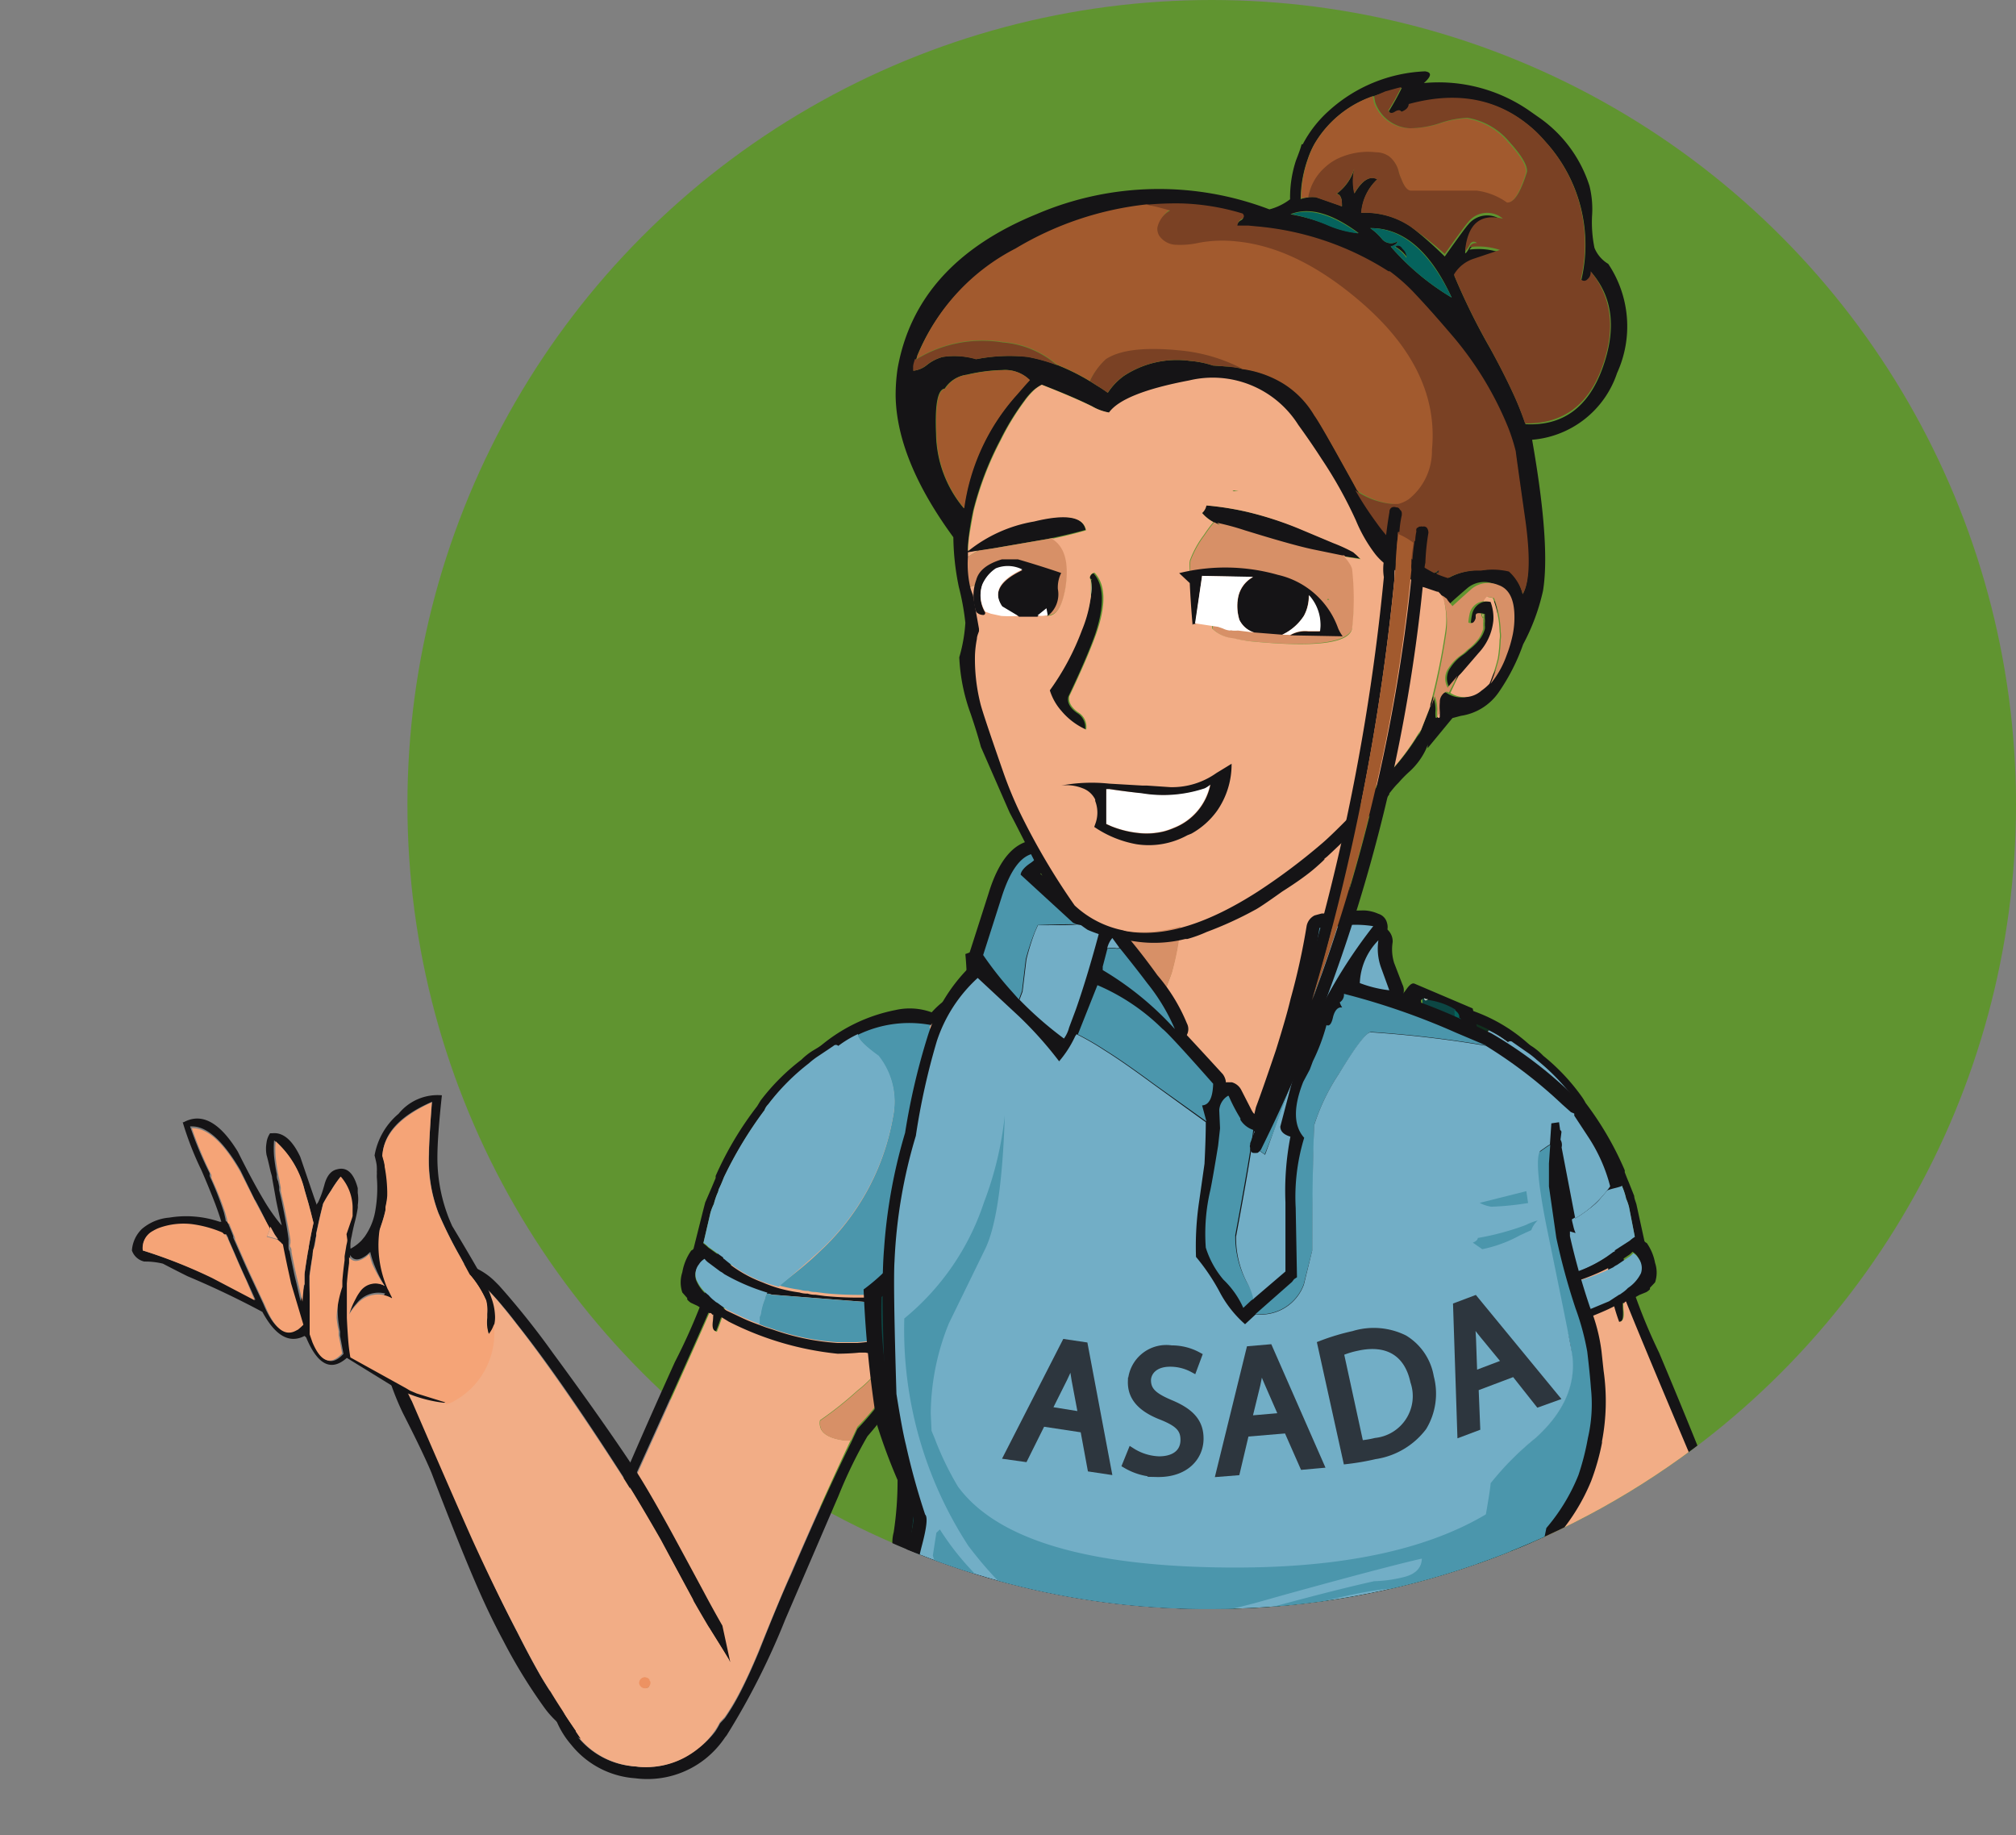 <svg xmlns="http://www.w3.org/2000/svg" xmlns:xlink="http://www.w3.org/1999/xlink" viewBox="0 0 125.78 114.48"><rect x="0" y="0" width="125.78" height="114.48" fill="#808080" stroke="none"/><defs><style>.cls-1{fill:none;}.cls-2{isolation:isolate;}.cls-3{fill:#609430;}.cls-4{clip-path:url(#clip-path);}.cls-5{fill:#151416;}.cls-10,.cls-11,.cls-12,.cls-13,.cls-14,.cls-15,.cls-16,.cls-17,.cls-18,.cls-19,.cls-20,.cls-21,.cls-22,.cls-23,.cls-24,.cls-5,.cls-6,.cls-7,.cls-8,.cls-9{fill-rule:evenodd;}.cls-6{fill:#f2ad86;}.cls-7{fill:#d79067;}.cls-8{fill:#eb8e5c;}.cls-9{fill:#7ecce1;}.cls-10{fill:#10301e;}.cls-11{fill:#72aec6;}.cls-12{fill:#ed9262;}.cls-13{fill:#4b96ac;}.cls-14{fill:#0c4644;}.cls-15{fill:#05635d;}.cls-16{fill:#cfccc9;}.cls-17{fill:#fff;}.cls-18{fill:#f2ad87;}.cls-19{fill:#f5a477;}.cls-20{fill:#333133;}.cls-21{fill:#262627;}.cls-22{fill:#a25a2e;}.cls-23{fill:#7a4124;}.cls-24{fill:#242325;}.cls-25{opacity:0.8;mix-blend-mode:multiply;}.cls-26{fill:#1b181c;stroke:#1b181c;stroke-miterlimit:10;stroke-width:0.5px;}</style><clipPath id="clip-path"><path class="cls-1" d="M16.15,57.78l10.33,4.9.77,1A50.19,50.19,0,1,1,75.6,100.36a48.89,48.89,0,0,1-23-5.58l-8.83,19.69h-15l-12-19.79L4.21,83,0,67.9Z"/></clipPath></defs><title>Mesa de trabajo 6</title><g class="cls-2"><g id="Capa_1" data-name="Capa 1"><circle class="cls-3" cx="75.6" cy="50.18" r="50.18"/><g class="cls-4"><path class="cls-5" d="M86.5,77.49a14.22,14.22,0,0,1-.19-1.86.2.2,0,0,1,.22-.17l.72,2.31.06.18q.55,1.88,1.34,4.8A16.41,16.41,0,0,0,91.94,88l.37.84q1.52,3.32,3.41,8.08.64,1.55,1.79,4.71.6,1.58,1.17,2.72l0,0a12.64,12.64,0,0,0,.79,1.38l.29.33a4.45,4.45,0,0,0,.27.5,5,5,0,0,0,1,1.15q.2.17.42.31a5.21,5.21,0,0,0,3.45.88,5.12,5.12,0,0,0,3.66-1.7,4.69,4.69,0,0,0,1.27-3.23v0c0-.25-.06-.48-.09-.68q-.1-.69-.2-1.09l-.11-.43q-.23-.85-.53-1.81-.9-2.86-2.41-6.57-.41-1-.87-2.09-3.9-9.23-4.36-10.49a5.64,5.64,0,0,0,0,1c0,.41,0,.63-.28.66a11.34,11.34,0,0,1-.7-3.65q-.22-3.33-.32-3.94a15.72,15.72,0,0,0-3-6.93,12.66,12.66,0,0,0-3.52-3.28v0l-.18-.09L92,63.92l-.18-.06a6.87,6.87,0,0,0-2.43-.29H87.77l-.86,0a4.12,4.12,0,0,1,3.68-.88,10.34,10.34,0,0,1,6,3.73,18.42,18.42,0,0,1,3.65,6.19,5.93,5.93,0,0,1,.62,2.47q.1,1,.27,2.82a35.13,35.13,0,0,0,2.38,6.47q4.84,11.48,6.43,16.87l0,.12.47,1.43.09.28a1.92,1.92,0,0,1,0,.9,5.26,5.26,0,0,1-1.42,3.62,5.73,5.73,0,0,1-4.09,1.91,5.92,5.92,0,0,1-4.36-1.32,5.66,5.66,0,0,1-1.15-1.3l-.1-.13A43,43,0,0,1,96,99.64L93,92.09a27.53,27.53,0,0,0-1.65-3.64,23.21,23.21,0,0,1-2.13-3,22.21,22.21,0,0,1-2-5A27.8,27.8,0,0,1,86.5,77.49Z"/><path class="cls-6" d="M92.31,88.81l.39,0q1.17-.11,1.47-.61a.86.86,0,0,0,.09-.55A21.59,21.59,0,0,1,92,85.75a7,7,0,0,1-2.52-4.24,70.54,70.54,0,0,1-1.65-8.64,32.38,32.38,0,0,1,.11-5.24q.21-2.46.18-4.08h1.3a6.87,6.87,0,0,1,2.43.29l.18.06,1.25.6.18.09v0A12.66,12.66,0,0,1,97,67.93a15.72,15.72,0,0,1,3,6.93q.1.61.32,3.94a11.34,11.34,0,0,0,.7,3.65c.23,0,.32-.25.28-.66a5.64,5.64,0,0,1,0-1q.46,1.26,4.36,10.49.46,1.07.87,2.09,1.51,3.71,2.41,6.57.3,1,.53,1.81l.11.43q.1.4.2,1.09c0,.2.06.43.09.68v0a4.69,4.69,0,0,1-1.27,3.23,5.12,5.12,0,0,1-3.66,1.7,5.21,5.21,0,0,1-3.45-.88q-.22-.15-.42-.31a5,5,0,0,1-1-1.15,4.45,4.45,0,0,1-.27-.5l-.29-.33a12.64,12.64,0,0,1-.79-1.38l0,0q-.57-1.14-1.17-2.72-1.15-3.16-1.79-4.71Q93.83,92.13,92.31,88.81Zm12.69,15v-.06a.72.72,0,0,0,0-.1h0a.32.32,0,0,0-.05-.1l0,0a.42.42,0,0,0-.29-.1.39.39,0,0,0-.27.13.32.32,0,0,0-.08.26v0a.33.33,0,0,0,0,.12v0a.26.26,0,0,0,.07.08l0,0a.37.37,0,0,0,.51-.06A.34.34,0,0,0,105,103.82Z"/><path class="cls-7" d="M86.5,77.49a4.48,4.48,0,0,1-.42-2.17,35.09,35.09,0,0,1-.17-6.41q.34-3.94,1.85-5.34h.35q0,1.62-.18,4.08a32.38,32.38,0,0,0-.11,5.24,70.54,70.54,0,0,0,1.65,8.64A7,7,0,0,0,92,85.75a21.59,21.59,0,0,0,2.27,1.88.86.86,0,0,1-.09.55q-.3.5-1.47.61l-.39,0L91.94,88a16.41,16.41,0,0,1-3.29-5.22q-.79-2.91-1.34-4.8l-.06-.18-.72-2.31a.2.2,0,0,0-.22.17A14.22,14.22,0,0,0,86.5,77.49Z"/><path class="cls-8" d="M105,103.82a.34.34,0,0,1-.08.24.37.37,0,0,1-.51.06l0,0a.26.26,0,0,1-.07-.08v0a.33.33,0,0,1,0-.12v0a.32.32,0,0,1,.08-.26.39.39,0,0,1,.27-.13.42.42,0,0,1,.29.1l0,0a.32.32,0,0,1,.05.1h0a.72.72,0,0,1,0,.1Z"/><path class="cls-5" d="M94.7,64.69q.47.33.93.61a4.14,4.14,0,0,1,.66.56,12.83,12.83,0,0,1,2.43,2.59h0c.07.1.14.22.21.35A19.84,19.84,0,0,1,101.37,73v.12c.08.21.16.42.24.6l.35.88c0,.16.09.34.14.53l.5,2.29a.28.28,0,0,0,.14.11,3.13,3.13,0,0,1,.52,1.24,1.9,1.9,0,0,1,0,1.22l-.31.33a.11.11,0,0,0,0,.09,1,1,0,0,1-.24.19l-.42.17-.74.41,0,0h-.09a.14.14,0,0,0-.12.1l-.22,0,0,0-.32.24v-.08l-.45.22a19.85,19.85,0,0,1-6.88,1.76h0c-.55,0-1-.06-1.35-.11h-.39l-1.53.24a1.06,1.06,0,0,1-.27-.1.27.27,0,0,1-.24-.18,3.69,3.69,0,0,0-.27-.47,1.93,1.93,0,0,1-.91-.45,1.26,1.26,0,0,1-.48-.87c0-.31,0-.54,0-.71a1.88,1.88,0,0,1,.2-.56q-.76-1.51-1.48-3c-.14-.24-.27-.47-.38-.72q-1.17-2.51-2.35-5.11a17.81,17.81,0,0,1-.61-1.73,6.23,6.23,0,0,1,.48-4.15c0-.06,0-.09.08-.09A6.12,6.12,0,0,1,86,63.83a9.44,9.44,0,0,1,1.92-.7,8.3,8.3,0,0,1,6.25,1.4A.79.79,0,0,1,94.7,64.69Zm-1.82-.44A7.53,7.53,0,0,0,88,63.54a5,5,0,0,0-1.71.6,5.61,5.61,0,0,0-2,1.51,5.61,5.61,0,0,0-.46,3.9q.21.81.52,1.66l2.43,5.1.34.72.51,1.16q.42.75.76,1.51s0,0,0,0l1.09.05.57.11A22.46,22.46,0,0,0,94.3,80l.6-.06a1.41,1.41,0,0,0,.47,0,1.61,1.61,0,0,0,.51-.05,10,10,0,0,0,1.32-.22,10.13,10.13,0,0,0,1-.31,8.2,8.2,0,0,0,2.46-1.3s.05,0,.08-.09l.93-.6a2.18,2.18,0,0,1,.32-.24l-.36-1.85a3,3,0,0,0-.18-.52,4.08,4.08,0,0,0-.2-.65.75.75,0,0,1-.07-.24,7.55,7.55,0,0,1-.29-.72A23.76,23.76,0,0,0,98.53,69a.93.93,0,0,0-.21-.36,13.4,13.4,0,0,0-2.43-2.55,5.17,5.17,0,0,0-.61-.48L94.39,65a.21.21,0,0,0-.3,0A6.73,6.73,0,0,0,92.88,64.25Zm5,15.8h-.13a.73.73,0,0,1-.21.06l-7.63.33a.63.63,0,0,0-.26,0c-.29,0-.58-.06-.88-.12-.23.3-.21.8.07,1.5a5.33,5.33,0,0,0,.83.46,9.67,9.67,0,0,0,2.52.53l.48,0,.57,0h.13a15.3,15.3,0,0,0,4-.67l.51-.14.38-.12q.59-.18,1-.35l1.08-.45.61-.4a.49.49,0,0,0,.17-.1,2.19,2.19,0,0,0,.4-.33,2.36,2.36,0,0,0,.81-.92,1,1,0,0,0-.14-.91.94.94,0,0,0-.34-.34,1.12,1.12,0,0,1-.28.24l-.73.49a1.16,1.16,0,0,0-.24.15A13.13,13.13,0,0,1,97.9,80.05Z"/><polygon class="cls-9" points="94.57 65.88 94.61 65.87 94.57 65.92 94.52 65.84 94.57 65.88"/><path class="cls-10" d="M97.21,79.66a10,10,0,0,1-1.32.22,1.61,1.61,0,0,1-.51.05,1.41,1.41,0,0,1-.47,0l-.6.06a22.46,22.46,0,0,1-4.17-.15l-.57-.11-1.09-.05s0,0,0,0q-.34-.76-.76-1.51L87.15,77l-.34-.72-2.43-5.1q-.3-.85-.52-1.66a5.61,5.61,0,0,1,.46-3.9,5.61,5.61,0,0,1,2-1.51,5,5,0,0,1,1.71-.6,7.53,7.53,0,0,1,4.84.71q0,.37-1.34,1.27a4.35,4.35,0,0,0-1.06,3.58,14.13,14.13,0,0,0,4.24,8.3Q95.64,78.32,97.21,79.66Zm1.1,2.27-.38.12-.51.14a15.3,15.3,0,0,1-4,.67h-.13l-.57,0-.48,0a9.67,9.67,0,0,1-2.52-.53,5.33,5.33,0,0,1-.83-.46c-.27-.7-.3-1.2-.07-1.5.29.05.59.09.88.12a.63.63,0,0,1,.26,0l7.63-.33a.73.73,0,0,0,.21-.06h.13a.71.71,0,0,1,.12.32,3.52,3.52,0,0,1,.23.94.64.64,0,0,1,.06.16v0l0,.25A.65.65,0,0,1,98.31,81.93Z"/><path class="cls-11" d="M97.21,79.66q-1.57-1.34-2.49-2.25a14.13,14.13,0,0,1-4.24-8.3,4.35,4.35,0,0,1,1.06-3.58q1.38-.9,1.34-1.27a6.73,6.73,0,0,1,1.2.75.21.21,0,0,1,.3,0l.89.62a5.17,5.17,0,0,1,.61.48,13.4,13.4,0,0,1,2.43,2.55.93.93,0,0,1,.21.36,23.76,23.76,0,0,1,2.38,4.15,7.55,7.55,0,0,0,.29.72.75.75,0,0,0,.07.24,4.08,4.08,0,0,1,.2.65,3,3,0,0,1,.18.52l.36,1.85a2.18,2.18,0,0,0-.32.24l-.93.6c0,.06,0,.09-.08.09a8.2,8.2,0,0,1-2.46,1.3A10.13,10.13,0,0,1,97.21,79.66ZM94.57,65.88l0,0,.05.08,0,0ZM97.9,80.05a13.13,13.13,0,0,0,2.75-1,1.16,1.16,0,0,1,.24-.15l.73-.49a1.12,1.12,0,0,0,.28-.24.94.94,0,0,1,.34.34,1,1,0,0,1,.14.91,2.36,2.36,0,0,1-.81.92,2.19,2.19,0,0,1-.4.33.49.49,0,0,1-.17.1l-.61.4-1.08.45q-.42.17-1,.35a.65.65,0,0,0,0-.17l0-.25v0a.64.64,0,0,0-.06-.16,3.52,3.52,0,0,0-.23-.94A.71.71,0,0,0,97.9,80.05Z"/><path class="cls-5" d="M100.46,100.42q-1.09,1.37-1.77,2.28-.52.67-.8,1.09-.77,1.13-1.6,2.48-1.53,2.44-3.26,5.57-1.51,2.74-4.46,8.28l-.1.16q-.19.34-.38.63l-.22.37a4.09,4.09,0,0,0-.81.8,4,4,0,0,0-.54.94l0,.08a4.11,4.11,0,0,0,1.3,4.53,3.87,3.87,0,0,0,2,.81,4.47,4.47,0,0,0,.93,0,3.86,3.86,0,0,0,1.17-.32q.51-.41.88-.74c.29-.26.52-.48.71-.67l.16-.17q.48-.49,1-1.08,3-3.18,7.51-9.11,1-1.25,2.55-3.58,1-1.54,2.35-3.54l.07-.11q.38-.56,1-1.46l.19-.26.92-1.24.48-.66-.68,2.23q-.66,1-1.35,2-1.29,2-2.3,3.54-1.61,2.43-2.51,3.6-2.38,3-5.8,6.94a49.67,49.67,0,0,1-3.71,3.93l-.18.16-.07.05a4.17,4.17,0,0,1-2.11,1l-.22,0-.24,0a4.38,4.38,0,0,1-3.11-.93,4.57,4.57,0,0,1-.82-6.35,6.09,6.09,0,0,1,.45-.52,17.47,17.47,0,0,1,.95-1.88q1.45-2.32,2.08-3.55,2.33-4.75,3.66-7.19.86-1.57,1.75-2.93a33.15,33.15,0,0,1,3-4,6.07,6.07,0,0,1,.8-.75,2.43,2.43,0,0,0,.4-.42l1.15-.5-.35.43Z"/><path class="cls-6" d="M109.75,105.48l-.48.66-.92,1.24-.18.19,0,0,0,0q-.64.9-1,1.46l-.07.11q-1.32,2-2.35,3.54-1.6,2.33-2.55,3.58-4.56,5.93-7.51,9.11-.53.59-1,1.08l-.16.17c-.19.19-.42.41-.71.67s-.54.47-.88.74a3.86,3.86,0,0,1-1.17.32,4.47,4.47,0,0,1-.93,0,3.87,3.87,0,0,1-2-.81,4.11,4.11,0,0,1-1.3-4.53h0l0-.09a4,4,0,0,1,.54-.94,4.09,4.09,0,0,1,.81-.8l.22-.37q.19-.29.38-.63l.1-.16q3-5.53,4.46-8.28,1.72-3.13,3.26-5.57.83-1.34,1.6-2.48.28-.42.8-1.09.68-.91,1.77-2.28l.07,0,0,0a4.79,4.79,0,0,1,.48-.49,5.13,5.13,0,0,1,3.11-1.36,5.24,5.24,0,0,1,5.6,4.91,5,5,0,0,1,0,.55,4.55,4.55,0,0,1-.17,1.19C109.68,105.25,109.72,105.37,109.75,105.48ZM90.56,129l.24,0,.22,0-.13.17A1.46,1.46,0,0,1,90.56,129Zm14.26-25.53a.38.38,0,0,0-.28-.09.33.33,0,0,0-.25.13v0a.34.34,0,0,0-.06.11l0,0a.3.3,0,0,0,0,.11l0,0a.37.37,0,0,0,.12.23.37.37,0,0,0,.28.09.36.36,0,0,0,.23-.11l0-.05.07-.08h0a.44.44,0,0,0,0-.11v0A.41.41,0,0,0,104.82,103.47Z"/><path class="cls-12" d="M104.82,103.47a.41.41,0,0,1,.14.27v0a.44.44,0,0,1,0,.11h0l-.07.08,0,.05a.36.36,0,0,1-.23.11.37.37,0,0,1-.28-.09.37.37,0,0,1-.12-.23l0,0a.3.3,0,0,1,0-.11l0,0a.34.34,0,0,1,.06-.11v0a.33.33,0,0,1,.25-.13A.38.38,0,0,1,104.82,103.47Z"/><path class="cls-5" d="M58.55,81.51a23.57,23.57,0,0,1-2.19,5.08,24.16,24.16,0,0,1-2.24,3,28.79,28.79,0,0,0-1.8,3.7L49,101a45.43,45.43,0,0,1-3.66,7.24l-.11.14a5.92,5.92,0,0,1-1.2,1.31,5.81,5.81,0,0,1-4.4,1.23,5.61,5.61,0,0,1-4-2.1A5.49,5.49,0,0,1,34.3,105a2,2,0,0,1,0-.93l.1-.29L35,102.3l0-.13q1.81-5.51,7.1-17.2a37.39,37.39,0,0,0,2.64-6.6q.24-1.9.38-2.9A6.36,6.36,0,0,1,45.85,73a19.32,19.32,0,0,1,3.9-6.27A10.36,10.36,0,0,1,55.88,63a4,4,0,0,1,3.63,1L58.65,64h0l-.32,0-1.3,0a6.66,6.66,0,0,0-2.44.22l-.18.06-1.28.58-.18.08v0a12.92,12.92,0,0,0-3.65,3.27,16.63,16.63,0,0,0-3.29,7q-.13.63-.48,4.06a12.1,12.1,0,0,1-.85,3.75c-.23,0-.31-.27-.25-.69a6,6,0,0,0,0-1Q43.92,82.61,39.66,92q-.5,1.1-1,2.13-1.66,3.78-2.67,6.7-.34,1-.61,1.85l-.13.44q-.12.41-.24,1.12c0,.21-.08.44-.12.7v0a4.9,4.9,0,0,0,1.13,3.37,5,5,0,0,0,3.58,1.87,5.09,5.09,0,0,0,3.48-.79,5.28,5.28,0,0,0,.43-.31A5.08,5.08,0,0,0,44.63,108a4.51,4.51,0,0,0,.29-.5l.31-.33a13.56,13.56,0,0,0,.85-1.4l0,0q.61-1.16,1.28-2.77,1.27-3.22,2-4.8,2.08-4.85,3.74-8.22l.4-.86A17.16,17.16,0,0,0,57,83.77q.91-3,1.53-4.91l.07-.19.81-2.36a.19.19,0,0,1,.21.18,15.09,15.09,0,0,1-.27,1.92A30.19,30.19,0,0,1,58.55,81.51Z"/><path class="cls-6" d="M49.35,98.13q-.7,1.58-2,4.8-.66,1.61-1.28,2.77l0,0a13.56,13.56,0,0,1-.85,1.4l-.31.33a4.51,4.51,0,0,1-.29.5,5.08,5.08,0,0,1-1.07,1.15,5.28,5.28,0,0,1-.43.31,5.09,5.09,0,0,1-3.48.79,5,5,0,0,1-3.58-1.87A4.9,4.9,0,0,1,34.93,105v0c0-.26.08-.49.12-.7q.13-.71.24-1.12l.13-.44q.27-.87.61-1.85,1-2.93,2.67-6.7.45-1,1-2.13,4.26-9.4,4.78-10.68a6,6,0,0,1,0,1c-.06.42,0,.65.25.69a12.1,12.1,0,0,0,.85-3.75q.35-3.43.48-4.06a16.63,16.63,0,0,1,3.29-7,12.92,12.92,0,0,1,3.65-3.27v0l.18-.08,1.28-.58.18-.06A6.66,6.66,0,0,1,57,63.95l1.3,0q-.09,1.67,0,4.22a34.68,34.68,0,0,1-.11,5.41,75.43,75.43,0,0,1-2,8.86,7.33,7.33,0,0,1-2.69,4.29,22.11,22.11,0,0,1-2.34,1.86.91.91,0,0,0,.07.57c.19.35.67.58,1.45.68l.39,0Q51.44,93.29,49.35,98.13Zm-9.46,7.1a.38.38,0,0,0,.26.14.35.35,0,0,0,.25-.07l0,0,.08-.07v0a.31.31,0,0,0,0-.12v0a.33.33,0,0,0-.07-.27.39.39,0,0,0-.26-.14.4.4,0,0,0-.29.09l0,0a.37.37,0,0,0-.06.1h0a.57.57,0,0,0,0,.11V105A.37.37,0,0,0,39.89,105.23Z"/><path class="cls-7" d="M59.62,76.49a.19.19,0,0,0-.21-.18l-.81,2.36-.07.19Q57.9,80.78,57,83.77A17.16,17.16,0,0,1,53.49,89l-.4.86-.39,0c-.78-.1-1.26-.33-1.45-.68a.91.91,0,0,1-.07-.57,22.11,22.11,0,0,0,2.34-1.86,7.33,7.33,0,0,0,2.69-4.29,75.43,75.43,0,0,0,2-8.86,34.68,34.68,0,0,0,.11-5.41q-.11-2.54,0-4.22l.32,0h0q1.45,1.49,1.63,5.57a37.65,37.65,0,0,1-.43,6.6,4.8,4.8,0,0,1-.51,2.23A15.09,15.09,0,0,0,59.62,76.49Z"/><path class="cls-8" d="M39.83,104.91a.57.57,0,0,1,0-.11h0a.37.37,0,0,1,.06-.1l0,0a.4.4,0,0,1,.29-.09.39.39,0,0,1,.26.14.33.33,0,0,1,.07.27v0a.31.31,0,0,1,0,.12v0l-.08.07,0,0a.35.35,0,0,1-.25.07.38.38,0,0,1-.26-.14.37.37,0,0,1-.07-.25Z"/><path class="cls-5" d="M52.18,64.79a8.11,8.11,0,0,1,6.3-1.24,9.17,9.17,0,0,1,1.89.78,6.07,6.07,0,0,1,2.14,1.78s.05,0,.07.1a6.62,6.62,0,0,1,.31,4.3,18.86,18.86,0,0,1-.68,1.77q-1.28,2.64-2.55,5.2c-.12.24-.26.49-.41.72q-.78,1.54-1.6,3.08a1.94,1.94,0,0,1,.18.59c0,.17,0,.41-.06.73a1.32,1.32,0,0,1-.51.88,1.92,1.92,0,0,1-.93.43,4,4,0,0,0-.29.48.27.27,0,0,1-.24.18,1.1,1.1,0,0,1-.27.09L54,84.37h-.39q-.53.06-1.35.07h0a19.25,19.25,0,0,1-6.79-2L45,82.15v.08L44.65,82l0,0h-.22a.14.14,0,0,0-.12-.1h-.08l0,0-.72-.45-.41-.19a1,1,0,0,1-.23-.21.12.12,0,0,0,0-.09l-.3-.34a2,2,0,0,1,0-1.26A3.32,3.32,0,0,1,43.13,78a.28.28,0,0,0,.14-.11l.59-2.35L44,75l.39-.9.26-.62,0-.13A20.88,20.88,0,0,1,47.24,69c.08-.13.15-.25.22-.36h0A13.3,13.3,0,0,1,50,66.1a4.13,4.13,0,0,1,.69-.55q.47-.28,1-.61A.77.77,0,0,1,52.18,64.79Zm.11.49a.21.21,0,0,0-.3,0l-.91.61a5,5,0,0,0-.63.48,13.67,13.67,0,0,0-2.53,2.55.94.94,0,0,0-.23.36,24.87,24.87,0,0,0-2.54,4.2,7.83,7.83,0,0,1-.32.74.8.8,0,0,1-.08.25,4.26,4.26,0,0,0-.22.66,3.23,3.23,0,0,0-.21.54l-.44,1.89a2.24,2.24,0,0,1,.31.26l.91.65c0,.06,0,.09.07.1a8,8,0,0,0,2.4,1.42,9,9,0,0,0,1,.36,9.37,9.37,0,0,0,1.31.27,1.54,1.54,0,0,0,.51.07,1.35,1.35,0,0,0,.47.07l.6.08a21.79,21.79,0,0,0,4.17,0l.58-.09,1.09,0a0,0,0,0,1,0,0q.37-.77.82-1.53l.56-1.18.36-.73L61.72,72c.23-.58.42-1.14.59-1.7a6,6,0,0,0-.3-4,5.56,5.56,0,0,0-1.94-1.62A4.84,4.84,0,0,0,58.38,64a7.33,7.33,0,0,0-4.86.58A6.71,6.71,0,0,0,52.29,65.28ZM45.17,79.53a1.05,1.05,0,0,0-.24-.16l-.71-.53a1.12,1.12,0,0,1-.27-.26,1,1,0,0,0-.35.34,1,1,0,0,0-.17.93,2.38,2.38,0,0,0,.77,1,2.09,2.09,0,0,0,.38.36.48.48,0,0,0,.16.11l.59.43,1.06.5q.41.19,1,.4l.37.14.5.16a14.86,14.86,0,0,0,4,.82l.13,0H53l.48,0A9.42,9.42,0,0,0,56,83.25a5.13,5.13,0,0,0,.84-.45c.3-.71.35-1.23.13-1.54-.3,0-.59.08-.88.09a.59.59,0,0,0-.26,0l-7.6-.59A.67.67,0,0,1,48,80.7l-.13,0A12.74,12.74,0,0,1,45.17,79.53Z"/><polygon class="cls-9" points="51.82 66.13 51.77 66.21 51.73 66.16 51.77 66.17 51.82 66.13"/><path class="cls-13" d="M51.15,78.06a14.88,14.88,0,0,0,4.57-8.43,4.57,4.57,0,0,0-.91-3.73q-1.34-1-1.29-1.35A7.33,7.33,0,0,1,58.38,64a4.84,4.84,0,0,1,1.69.67A5.56,5.56,0,0,1,62,66.25a6,6,0,0,1,.3,4c-.17.56-.36,1.12-.59,1.7l-2.64,5.19-.36.73-.56,1.18q-.45.76-.82,1.53a0,0,0,0,0,0,0l-1.09,0-.58.09a21.79,21.79,0,0,1-4.17,0l-.6-.08a1.35,1.35,0,0,1-.47-.07,1.54,1.54,0,0,1-.51-.07,9.37,9.37,0,0,1-1.31-.27Q50.19,79,51.15,78.06Zm-3.78,4.38,0-.26v0a.69.69,0,0,1,.07-.16,3.78,3.78,0,0,1,.27-1,.76.76,0,0,1,.13-.33l.13,0a.67.67,0,0,0,.21.07l7.6.59a.59.59,0,0,1,.26,0c.29,0,.59,0,.88-.09.22.32.17.84-.13,1.54a5.13,5.13,0,0,1-.84.45,9.42,9.42,0,0,1-2.54.47l-.48,0h-.56l-.13,0a14.86,14.86,0,0,1-4-.82l-.5-.16-.37-.14A.77.77,0,0,1,47.36,82.44Z"/><path class="cls-11" d="M47.58,79.95a8,8,0,0,1-2.4-1.42s-.05,0-.07-.1l-.91-.65a2.24,2.24,0,0,0-.31-.26l.44-1.89a3.23,3.23,0,0,1,.21-.54,4.26,4.26,0,0,1,.22-.66.8.8,0,0,0,.08-.25,7.83,7.83,0,0,0,.32-.74,24.87,24.87,0,0,1,2.54-4.2.94.94,0,0,1,.23-.36,13.67,13.67,0,0,1,2.53-2.55,5,5,0,0,1,.63-.48l.91-.61a.21.21,0,0,1,.3,0,6.71,6.71,0,0,1,1.23-.74q-.06.38,1.29,1.35a4.57,4.57,0,0,1,.91,3.73,14.88,14.88,0,0,1-4.57,8.43q-1,.91-2.57,2.25A9,9,0,0,1,47.58,79.95Zm4.15-13.79,0,0,.05-.08,0,0ZM47.74,81a3.78,3.78,0,0,0-.27,1,.69.69,0,0,0-.07.16v0l0,.26a.77.77,0,0,0,0,.17q-.58-.21-1-.4l-1.06-.5-.59-.43a.48.48,0,0,1-.16-.11,2.09,2.09,0,0,1-.38-.36,2.38,2.38,0,0,1-.77-1,1,1,0,0,1,.17-.93,1,1,0,0,1,.35-.34,1.12,1.12,0,0,0,.27.26l.71.53a1.05,1.05,0,0,1,.24.16,12.74,12.74,0,0,0,2.7,1.16A.76.76,0,0,0,47.74,81Z"/><path class="cls-6" d="M75.29,43.93v0h.13A.19.19,0,0,0,75.29,43.93ZM58,64.08a.7.7,0,0,1,.18-.25,3.18,3.18,0,0,0,1.45-.71l.15-.1.51-.41v0a5.14,5.14,0,0,1,.15.67,3.56,3.56,0,0,1,0,.78,18.57,18.57,0,0,1-.11,2.2l-.18,1.68a4.28,4.28,0,0,1-.06.6l0,0A28.1,28.1,0,0,1,58,64.08Zm37.08,7.32a1.14,1.14,0,0,1-.28.77A11.57,11.57,0,0,1,92.94,68a.48.48,0,0,0,0-.22l.13-.08a11.05,11.05,0,0,0,1.49,1.82A5.24,5.24,0,0,1,95.07,71.41Zm-21.8,4.39q-2.32-2.88-2.07-9.39a5.34,5.34,0,0,1,.06-.6q2.61.86,2.86,1a4,4,0,0,0-2.5-1.5.5.5,0,0,0-.21-.05,8.73,8.73,0,0,1,.53-1.66q.8-1.92,1.13-2.86a17,17,0,0,0,.52-2.66l0-.52a23.37,23.37,0,0,1,.33-2.32,34.31,34.31,0,0,1,1.82-5.55,16.64,16.64,0,0,1,2.48-3.24A13.74,13.74,0,0,0,80,44.26v0a6.31,6.31,0,0,1,3.45,2.61,7,7,0,0,1,1.33,4.1l-.09.08-.09,0a5.55,5.55,0,0,0-.86,2.69q-.05.34-.11.73-.29,2.24-.33,3.44a3.89,3.89,0,0,0,0,1.16,5.65,5.65,0,0,0,1.1,1.85q.25.35.62.84a6.74,6.74,0,0,1,1.66,4.58,24.2,24.2,0,0,1-1.57,8.41q-.19.51-1.06,2.25c-.33.31-.68.61-1.06.92a8.82,8.82,0,0,1-2.29,1.39Q75.51,78.58,73.27,75.79Zm-.56-28.06q-.23.51-.51,1.06v-.43A5.67,5.67,0,0,0,72.71,47.73ZM86,65a9.63,9.63,0,0,0-3,1.24l-3,1a2.16,2.16,0,0,0,1.92.8A6.14,6.14,0,0,0,85,67.11q1.63-.94,1.64-1.37Q86.69,65,86,65Z"/><path class="cls-7" d="M71.2,66.41q-.25,6.51,2.07,9.39t7.44,3.52a7,7,0,0,1-6-.37q-3.82-2-6-7.78a41.08,41.08,0,0,1-1.31-4.7q-.56-2.74-1-6.12a6.85,6.85,0,0,1,2.52-1.86c.26-.16.5-.3.7-.41l.8-.62a3.27,3.27,0,0,0,.73-1.18,54.26,54.26,0,0,0,.91-5.49l.15-2q.28-.55.51-1.06a5.67,5.67,0,0,1-.5.63l.15-2c0-.06,0-.1,0-.13a.65.65,0,0,0,.18-.3,5.28,5.28,0,0,1,2.74-2.07v0a.19.19,0,0,1,.13,0,4.78,4.78,0,0,1,1.6-.21,9.62,9.62,0,0,1,3,.53v0a13.74,13.74,0,0,1-1.75,2.19,16.64,16.64,0,0,0-2.48,3.24,34.31,34.31,0,0,0-1.82,5.55,23.37,23.37,0,0,0-.33,2.32l0,.52a17,17,0,0,1-.52,2.66q-.33.94-1.13,2.86a8.73,8.73,0,0,0-.53,1.66q-1.07-.34-3-.74a10.57,10.57,0,0,0,2.72,1.3h.13A5.34,5.34,0,0,0,71.2,66.41Zm13.92,8.35a24.2,24.2,0,0,0,1.57-8.41A6.74,6.74,0,0,0,85,61.76q-.37-.49-.62-.84.42.45.92,1a21.48,21.48,0,0,1,2.42,2.54q0,4.7-.19,5.78A12.1,12.1,0,0,1,84.06,77Q84.94,75.27,85.12,74.75ZM85,67.11a6.14,6.14,0,0,1-3.09.94,2.16,2.16,0,0,1-1.92-.8l3-1A9.63,9.63,0,0,1,86,65q.69,0,.62.75Q86.61,66.17,85,67.11Zm-4.05,0q5,.25,5.66-1.5-.39,0-.43-.14a4.74,4.74,0,0,1-2.45,1Q81.36,66.91,80.93,67.07Z"/><path class="cls-5" d="M83.3,59.08a3.89,3.89,0,0,1,0-1.16q0-1.21.33-3.44.05-.39.11-.73a5.55,5.55,0,0,1,.86-2.69l.09,0,.09-.08a.12.12,0,0,1,.09,0,17.67,17.67,0,0,1-.5,3.56,11.36,11.36,0,0,0-.24,3.49,1.45,1.45,0,0,1,0,.35,6.55,6.55,0,0,0,2.94,3.89c.2,0,.42-.2.66-.54s.39-.43.53-.37l3.62,1.54q.31,1.22.63,3.08,2.83,3.33,2.81,3.93c0,.12-.08.17-.22.17a2.89,2.89,0,0,1-.59-.49A11.05,11.05,0,0,1,93,67.68a2.63,2.63,0,0,0-.16-.31c0-.23-.1-.44-.15-.61a10,10,0,0,1,.18,1,.48.48,0,0,1,0,.22,11.57,11.57,0,0,0,1.85,4.2l0,0a1.22,1.22,0,0,0,.18,1.13,3.43,3.43,0,0,1,.62,1,1.88,1.88,0,0,1-.2.81,1.57,1.57,0,0,0-.16.9q2.94,5.14,3.13,8.56a13.45,13.45,0,0,1-1.55,6.76,30.62,30.62,0,0,1-3.54,5.32q1.44,3.54-.21,5.17a1.23,1.23,0,0,1,.43,1.52q-.23.43-.82,1.44-.54,1.88-.07,8.8.27,3.76.64,6.92a57.8,57.8,0,0,0,.93,5.81q.07.48.17,1.47a1.94,1.94,0,0,0,.7,1.1,16.66,16.66,0,0,1-2.27,3.47,22.64,22.64,0,0,1-16.55,7.4,27.71,27.71,0,0,1-14-3q-.72-.41-1.4-.73a25.5,25.5,0,0,1-4.14-2.68,8.58,8.58,0,0,1-3.29-5.07c.09-.14.23-.14.43,0s.34.13.43,0q2.73-3,3.66-9,.29-2.19.37-4.82.24-8.88-2.15-14.82a.86.86,0,0,1,.28-.77.94.94,0,0,0,.33-.72,2.41,2.41,0,0,1-.91-2.58A21.36,21.36,0,0,0,56,92.32a35.55,35.55,0,0,1-1.27-3.41,71.38,71.38,0,0,1-.85-8.48q3.84-2.81,5.46-8.84A24.06,24.06,0,0,0,60,68.53l0,0a4.28,4.28,0,0,0,.06-.6l.18-1.68a18.57,18.57,0,0,0,.11-2.2,3.56,3.56,0,0,0,0-.78c0-.29,0-.56,0-.82l-.18.14v0l-.51.41-.15.1a3,3,0,0,1-1.62.7c-.26,0-.31-.05-.17-.13a5.25,5.25,0,0,1,2.61-2q0-1.08-.1-2.16,4.76-1.74,5.41-1.9a1.26,1.26,0,0,0,1.75.49,13.23,13.23,0,0,1,1.1-.74,3.61,3.61,0,0,1,.83-.45,13,13,0,0,0,1.73-5.6c.08-.6.14-1.16.18-1.68a6.53,6.53,0,0,0,.2-.94c.08-.6.15-1.12.22-1.54q.31-1.5.5-2.14a12.14,12.14,0,0,1,.09,1.21s0,.07,0,.13l-.15,2v.43l-.15,2a54.26,54.26,0,0,1-.91,5.49,3.27,3.27,0,0,1-.73,1.18l-.8.62c-.21.11-.44.25-.7.41a6.85,6.85,0,0,0-2.52,1.86q.45,3.38,1,6.12a41.08,41.08,0,0,0,1.31,4.7q2.14,5.81,6,7.78a7,7,0,0,0,6,.37A8.82,8.82,0,0,0,83,77.92c.38-.31.74-.61,1.06-.92a12.1,12.1,0,0,0,3.5-6.75q.16-1.07.19-5.78a21.48,21.48,0,0,0-2.42-2.54q-.5-.58-.92-1A5.65,5.65,0,0,1,83.3,59.08ZM71.62,65.3a4,4,0,0,1,2.5,1.5q-.25-.14-2.86-1h-.13a10.57,10.57,0,0,1-2.72-1.3q1.93.41,3,.74A.5.5,0,0,1,71.62,65.3Zm18.46-2.6a4.56,4.56,0,0,0-1.16-.29c.2-.05.2-.08,0-.09,0-.06-.06-.06-.09,0a.17.17,0,0,0-.18.08,1.74,1.74,0,0,1,0,.43,1.81,1.81,0,0,1,0,.43q0,.73-.06,1.77t-.16,2.28c0,.06,0,.11,0,.17l0,.09v.09l0,.17s0,.06,0,.09a5.75,5.75,0,0,1-.07.69L88.15,72c0,.09,0,.19,0,.3s-.42.89-1.07,2.25a11.36,11.36,0,0,1-1.32,2.24,13,13,0,0,1-6,3.48q-.87.19-1.65.29a7.42,7.42,0,0,1-5.43-1.64q-5.59-4.67-7.42-20v-.09q-.25-.18-2,.5a3.42,3.42,0,0,0-1.54.77,5.69,5.69,0,0,0-.34,2.66,3,3,0,0,1,0,.52,21.37,21.37,0,0,1-.15,4.7A23.58,23.58,0,0,1,60,73.42a16.17,16.17,0,0,1-4.9,7.48,25.32,25.32,0,0,0,4,14.5,20.76,20.76,0,0,0,2.66,3.06,1.1,1.1,0,0,1-1.33-.22L59.25,97a14.86,14.86,0,0,1-2-2.61l-.22.21L56.83,96l.08.26.08.26a2.54,2.54,0,0,1,.28.66,5.56,5.56,0,0,1,.51,1.53,1.09,1.09,0,0,1-.72.8,33.89,33.89,0,0,1,2.46,13.15,38.44,38.44,0,0,1-.43,6.63A26,26,0,0,1,57,126.7a6.33,6.33,0,0,1-2.2,2.73,19.66,19.66,0,0,0,7,6.26,3.44,3.44,0,0,1,.72.37,25.23,25.23,0,0,0,6.31,2.36q.81.2,1.59.31t1.59.18a23.57,23.57,0,0,0,9.21-.7q1.66-.72,3-1.37,5.74-2.75,7.49-4.89l2-2.48v0a.55.55,0,0,0,.14-.21,60.06,60.06,0,0,1-1.57-8.81q-.74-6.54-.91-15.78.51-1.15,1-1.35-1.9-1.27.55-3.52-.08-.26-.15-.56a13.93,13.93,0,0,1-.55-1.7,14.68,14.68,0,0,0-1.92,2.09,2,2,0,0,0-.31.38,1.88,1.88,0,0,1-.11-.65v-.13L93.4,95l0,0a16.37,16.37,0,0,0,4.13-9,12.14,12.14,0,0,0-.27-3.67,13.73,13.73,0,0,0-1.44-3.54,39.28,39.28,0,0,1-1.7-3.55l0-.08a1.53,1.53,0,0,1,.32-.64.28.28,0,0,1,.13-.13.72.72,0,0,1-.67-.67c0-.11,0-.22,0-.3q-.07-.43-.1-.74a.34.34,0,0,1,0-.13,2.93,2.93,0,0,1-.67-.75q-.18-1.08-.33-1.69-.56-2.61-.86-3.91-.52-2.61-.9-2.75.05-.26-.29-.48A4.72,4.72,0,0,0,90.09,62.7ZM73.46,100.56a1.73,1.73,0,0,0-.83.28.72.72,0,0,1-.69,0,1.78,1.78,0,0,0,.79-.28.59.59,0,0,1,.43-.07A.3.3,0,0,1,73.46,100.56Zm-.29-.27c-.23,0-.53.07-.91.14l-.31.08-1.08.18h-.3a2.55,2.55,0,0,1-.47-.06,5,5,0,0,1,.87-.23q2.78-.56,5.91-1.4a4.93,4.93,0,0,1,.87-.23l1-.31q6.71-1.9,8.49-2.32-.07.91-1.2,1.21a11.81,11.81,0,0,1-1.78.24q-4.39,1-10.53,2.85C73.71,100.33,73.51,100.28,73.17,100.3Zm14.09-2c0-.06.06-.08.09-.08l0,.56Q86.8,99,76.46,104q-2.72,1.29-4,.86l.31-.12.22-.08h0L77,103a5.07,5.07,0,0,0,.61-.33l2.28-1,1.49-.73h0l.4-.2,4.82-2.17h0l0,0,.39-.12A.13.13,0,0,1,87.25,98.33ZM86.16,65.43q0,.17.43.14-.62,1.75-5.66,1.5.44-.16,2.78-.64A4.74,4.74,0,0,0,86.16,65.43Z"/><path class="cls-14" d="M61.74,60a3.42,3.42,0,0,1,1.54-.77q1.75-.68,2-.5v.09l-.39.16a3,3,0,0,0-1.77,2.62q0,.86,2.16-2.78a5.13,5.13,0,0,1-3.88,3.85A5.69,5.69,0,0,1,61.74,60ZM93.36,95.08l0,0-3.55,4.24v.09q-.32-.83-3.35.76l-3.56,2q-7.36,3.38-8.69,3.34a17.59,17.59,0,0,0-3.52.75,12.07,12.07,0,0,0-3.52.71v-.09q1.83-.63,5.15-2l.13,0q1.24.43,4-.86,10.34-5,10.87-5.21l0-.56s-.06,0-.09.08a.13.13,0,0,0-.09,0q-.53-.92-5.66.38a59.55,59.55,0,0,0-7.85,2.51,4.62,4.62,0,0,1-1,.18q-3.06,0-4.61-.06a5.06,5.06,0,0,0-3.27,2.44,14.09,14.09,0,0,0-1.11,3.76q-.63,2.22-1.29,11.87-.08,1.07-.16,2.32,0,.95.33,4.45a20.62,20.62,0,0,0,1,5.73A14.94,14.94,0,0,0,66,136.18a5.76,5.76,0,0,0,1.22,1.07,12.66,12.66,0,0,0,3.15,1.48q-.77-.11-1.59-.31a25.23,25.23,0,0,1-6.31-2.36,3.44,3.44,0,0,0-.72-.37,19.66,19.66,0,0,1-7-6.26A6.33,6.33,0,0,0,57,126.7a26,26,0,0,0,2.09-7.4,38.44,38.44,0,0,0,.43-6.63,33.89,33.89,0,0,0-2.46-13.15,1.09,1.09,0,0,0,.72-.8,5.56,5.56,0,0,0-.51-1.53,2.54,2.54,0,0,0-.28-.66l-.08-.26L56.83,96,57,94.55l.22-.21a14.86,14.86,0,0,0,2,2.61l1.12,1.29a1.1,1.1,0,0,0,1.33.22A20.76,20.76,0,0,1,59,95.4a25.32,25.32,0,0,1-4-14.5A16.17,16.17,0,0,0,60,73.42a23.58,23.58,0,0,0,1.3-5.52Q61,74.41,60,76.49l-2.22,4.68a15.32,15.32,0,0,0-1.14,5.74,7.74,7.74,0,0,0,0,1.12c.05.12.12.28.2.48a18.78,18.78,0,0,0,1.45,3.11q3.3,4.59,14.81,5.05,15.34.54,21.33-6a20.56,20.56,0,0,0,3-4.52.18.18,0,0,1,0-.13A16.37,16.37,0,0,1,93.36,95.08Zm.73-19.87c-.26.11-.5.21-.7.32a7.82,7.82,0,0,1-2.36.87,3.4,3.4,0,0,1-.59-.41c.2-.08.31-.18.31-.29a15.29,15.29,0,0,0,3-.81,5.59,5.59,0,0,1,.74-.32,1.53,1.53,0,0,0-.32.64Zm-5.35-12a1.81,1.81,0,0,0,0-.43,1.74,1.74,0,0,0,0-.43.17.17,0,0,1,.18-.08l.08.09a4.56,4.56,0,0,1,1.16.29,4.72,4.72,0,0,1,.64.32q0,1.47-.05,3a17.49,17.49,0,0,1-3,9.22,10.72,10.72,0,0,1-7.89,5.14,7.85,7.85,0,0,1-1.69.12q.78-.1,1.65-.29a13,13,0,0,0,6-3.48,11.36,11.36,0,0,0,1.32-2.24q1-2,1.07-2.25c0-.11,0-.22,0-.3l.24-3.36a5.75,5.75,0,0,0,.07-.69s0-.06,0-.09l0-.17v-.09l0-.09a18.15,18.15,0,0,0,.2-2.19.84.84,0,0,0,0-.26Q88.75,64,88.73,63.26Zm2.9,10.45a1.37,1.37,0,0,1-.73-.24l2.92-.73q0,.3.1.74A14.31,14.31,0,0,1,91.63,73.71Zm-18.9,26.83a1.78,1.78,0,0,1-.79.28.72.72,0,0,0,.69,0,1.73,1.73,0,0,1,.83-.28.3.3,0,0,0-.3-.1A.59.59,0,0,0,72.73,100.54ZM84.3,97.59a11.81,11.81,0,0,0,1.78-.24q1.13-.31,1.2-1.21-1.78.42-8.49,2.32l-1,.31a4.93,4.93,0,0,0-.87.23q-3.13.85-5.91,1.4a5,5,0,0,0-.87.23,2.55,2.55,0,0,0,.47.06h.3l1.08-.18.31-.08c.38-.07.68-.12.91-.14s.55,0,.6.15Q79.91,98.62,84.3,97.59ZM69,101.24c.84,0,1.27,0,1.3-.13l-.95.06Zm12.87-.53-.4.2h0q-1.56.25,5.25-2.37Zm1.59,36.12a.12.12,0,0,1,.09,0q3.56-2.13,4-2.46,5.14-4.23,5.18-5.36s-.3-2.86-.89-8.49q-.45-4.84-1.24-12.42a8.74,8.74,0,0,1,.63-3.56l0-.82q.25-2.32-3.8,1.43a12.89,12.89,0,0,1,2.38-2.9Q91,100.92,92,100a4.94,4.94,0,0,0-1.72-.31,14.68,14.68,0,0,1,1.92-2.09,13.93,13.93,0,0,0,.55,1.7q.08.3.15.56-2.45,2.25-.55,3.52-.52.2-1,1.35.18,9.24.91,15.78a60.06,60.06,0,0,0,1.57,8.81.55.55,0,0,1-.14.21v0l-2,2.48q-1.75,2.14-7.49,4.89-1.32.65-3,1.37Q82,137.69,83.46,136.83Z"/><path class="cls-15" d="M97.44,86.2a20.56,20.56,0,0,1-3,4.52q-6,6.49-21.33,6-11.5-.46-14.81-5.05a18.78,18.78,0,0,1-1.45-3.11c-.08-.2-.15-.36-.2-.48a7.74,7.74,0,0,1,0-1.12,15.32,15.32,0,0,1,1.14-5.74L60,76.49q1-2.08,1.27-8.59a21.37,21.37,0,0,0,.15-4.7,3,3,0,0,0,0-.52,5.13,5.13,0,0,0,3.88-3.85q-2.19,3.64-2.16,2.78A3,3,0,0,1,64.88,59l.39-.16q1.83,15.38,7.42,20a7.42,7.42,0,0,0,5.43,1.64,7.85,7.85,0,0,0,1.69-.12,10.72,10.72,0,0,0,7.89-5.14,17.49,17.49,0,0,0,3-9.22q.09-1.55.05-3,.34.23.29.48.38.14.9,2.75.3,1.3.86,3.91.16.61.33,1.69a2.93,2.93,0,0,0,.67.75.34.34,0,0,0,0,.13l-2.92.73a1.37,1.37,0,0,0,.73.24,14.31,14.31,0,0,0,2.29-.23c0,.09,0,.19,0,.3a.72.72,0,0,0,.67.67.28.28,0,0,0-.13.13,5.59,5.59,0,0,0-.74.32,15.29,15.29,0,0,1-3,.81c0,.11-.11.21-.31.29a3.4,3.4,0,0,0,.59.41,7.82,7.82,0,0,0,2.36-.87c.21-.11.44-.22.7-.32v.09a39.28,39.28,0,0,0,1.7,3.55,13.73,13.73,0,0,1,1.44,3.54,12.14,12.14,0,0,1,.27,3.67A.18.18,0,0,0,97.44,86.2ZM70.29,101.11c0,.09-.46.13-1.3.13l.35-.08Zm9.65.53-2.28,1A5.07,5.07,0,0,1,77,103l-4,1.68h0l-.22.08-.31.12-.13,0q-3.32,1.36-5.15,2v.09a12.07,12.07,0,0,1,3.52-.71,17.59,17.59,0,0,1,3.52-.75q1.34,0,8.69-3.34l3.56-2q3-1.58,3.35-.76v0a1.88,1.88,0,0,0,.11.65,2,2,0,0,1,.31-.38A4.94,4.94,0,0,1,92,100q-1,.92-2.14,2.22a12.89,12.89,0,0,0-2.38,2.9q4-3.75,3.8-1.43l0,.82a8.74,8.74,0,0,0-.63,3.56q.79,7.57,1.24,12.42.89,8.44.89,8.49,0,1.12-5.18,5.36-.44.33-4,2.46a.12.12,0,0,0-.09,0q-1.49.86-2.29,1.39a23.57,23.57,0,0,1-9.21.7q-.77-.07-1.59-.18a12.66,12.66,0,0,1-3.15-1.48A5.76,5.76,0,0,1,66,136.18,14.94,14.94,0,0,1,63.6,132a20.62,20.62,0,0,1-1-5.73q-.36-3.51-.33-4.45.08-1.25.16-2.32.66-9.64,1.29-11.87a14.09,14.09,0,0,1,1.11-3.76,5.06,5.06,0,0,1,3.27-2.44q1.55.09,4.61.06a4.62,4.62,0,0,0,1-.18,59.55,59.55,0,0,1,7.85-2.51q5.13-1.3,5.66-.38l-.39.12,0,0h0q-6.82,2.63-5.25,2.37Z"/><path class="cls-16" d="M88.85,62.32c0-.06.06-.06.09,0,.2,0,.2,0,0,.09Z"/><path class="cls-17" d="M94.08,75.3v-.09h0Zm-5.37-10a18.15,18.15,0,0,1-.2,2.19c0-.06,0-.12,0-.17q.13-1.29.16-2.28A.84.84,0,0,1,88.71,65.29Z"/><path class="cls-5" d="M68,60.22v-.09a9,9,0,0,1,.3-1.24,3.69,3.69,0,0,1,.46-.93.91.91,0,0,1,.66-.28h0a.88.88,0,0,1,.64.28l.45.66q.83,1,1.7,2.21a11.06,11.06,0,0,1,1.84,3,.77.77,0,0,1-.38,1.07.84.84,0,0,1-.43.11.82.82,0,0,1-.68-.37,18.76,18.76,0,0,0-4.29-3.46A.79.79,0,0,1,68,60.22Z"/><path class="cls-5" d="M68.81,60.29l.3-1.11a1.49,1.49,0,0,1,.32-.64l.45.62q1,1.24,1.7,2.17a12.18,12.18,0,0,1,1.72,2.86,19.41,19.41,0,0,0-4.5-3.68Z"/><path class="cls-5" d="M60.44,60.37l.27-.16-.08-.13a.76.76,0,0,1-.11-.74l1.15-3.59q1-3.29,3-3.36h.09a.88.88,0,0,1,.72.45c.33.59.14,1.14-.57,1.66l2.56,2.33,1.29.09a.94.94,0,0,1,.68.32.89.89,0,0,1,.15.78l-.78,2.61A13.63,13.63,0,0,1,73,63.49q.29.23,3.29,3.51a1,1,0,0,1,.2.57,2.58,2.58,0,0,1-.53,1.8l.07.56A14.52,14.52,0,0,1,76,72.69L75.44,78a13.91,13.91,0,0,1,1.36,2.07l.86,1.28L80,79.25l0-3.93a14.38,14.38,0,0,1,.44-4.21q-.9-1.5.13-4.05l.6-1.27a10.62,10.62,0,0,0,.76-2,.77.77,0,0,1,.45-.59,2.46,2.46,0,0,1,.37-.77l0-.17.23-.38a.83.83,0,0,1,.32-.55.75.75,0,0,1,.57-.2l.08,0a38.35,38.35,0,0,1,7.3,2.48l1.79.84A26.09,26.09,0,0,1,98,68.18l.55.49.34.23.2.4.7,1.06.12.22a11.69,11.69,0,0,1,1.45,3.24c0,.09-.16.18-.57.28s-.62.18-.65.24a3.26,3.26,0,0,1-.81.92q-.26.21-1.23.78c-.06,0,0,.18.07.48s.15.39.12.39l-.34-.1,0,.3a44.44,44.44,0,0,0,1.24,4.4,11,11,0,0,1,.73,2.78l.13,1.21a13.32,13.32,0,0,1-.1,4.4V90a14.53,14.53,0,0,1-.68,2.39,12.5,12.5,0,0,1-2,3.3L97,97.1q-.88,4.37-1.14,5.87a31.79,31.79,0,0,0-.45,4.47l.57,10.46q.08,1.52.61,5.07a19.4,19.4,0,0,1,.36,4.84,9.74,9.74,0,0,1-3.83,7.77,14.74,14.74,0,0,1-3.6,2.09h0l-.31.16H89l-3.23,1.06h-.09a.69.69,0,0,1-.39.07l-.3,0h0l-3.52.75h-.09l-2.21.32a54.86,54.86,0,0,1-6.61.35l-.86,0q-1.77-.06-2.63-.17l-.95-.07a16.57,16.57,0,0,1-5-1.46,29.78,29.78,0,0,1-3.6-2.1l-2-1.4-.08-.09a8.47,8.47,0,0,1-1.92-1.92.73.73,0,0,1-.5-.66l-.3-1.39a.65.65,0,0,1-.37-.53q-.3-1.3,1.57-1.76l.3-.08,0-.21a23.77,23.77,0,0,0,2.62-7.47l.19-1.72a47,47,0,0,0,.18-5.73A60.43,60.43,0,0,0,58.08,104a12.65,12.65,0,0,1-.32-2,6.33,6.33,0,0,0-.25-1.69l-.9-1.54a1.64,1.64,0,0,1-.22-1.13,7.67,7.67,0,0,1,.31-1.5A7.33,7.33,0,0,0,57,94.81l0-.13a49.51,49.51,0,0,1-1.71-7.09l-.07-.52,0-.13-.06-2q-.19-4.83,0-7.08a33.16,33.16,0,0,1,1.31-7.2,41.83,41.83,0,0,1,1.4-6A10.45,10.45,0,0,1,60.44,60.37Z"/><path class="cls-5" d="M64.52,63.43c0,.17.08.17.26,0l-.21-.18ZM61,61l1.89,1.74a2.13,2.13,0,0,1,.24-.86L63,61.7a21.76,21.76,0,0,1-1.66-2.13L62.48,56q.86-2.73,2.2-2.78c.08.18-.05.39-.41.63s-.58.51-.59.71l3.27,3,.21.05h0a6.61,6.61,0,0,0,1.46.13q-.79,3-1.55,5.17l-.43,1.15a2,2,0,0,1-.32.68l-1.56-1.26-.7.41a28.72,28.72,0,0,1,2,2.26,6.78,6.78,0,0,0,1-1.56l.09-.13,1.22-3.07a13,13,0,0,1,4.05,2.72q.38.27,3.17,3.43,0,1.34-.69,1.36l.27,1q0,1-.08,2.59l-.33,2.32a18.94,18.94,0,0,0-.2,3.49,12.92,12.92,0,0,1,1.44,2.12,7.06,7.06,0,0,0,1.62,2.08l2.93-2.67.13-.17.18-.12-.08-4.32a12.62,12.62,0,0,1,.53-4.38q-1-1.11-.06-3.49l.41-.77.19-.51a12.32,12.32,0,0,0,.85-2.26q.26.14.4-.46t.58-.63q-.2-.35-.12-.35a.56.56,0,0,0,.23-.51,44,44,0,0,1,7,2.43l1.79.84a29.23,29.23,0,0,1,4.76,3.65l.55.49,0,0,.21.09v.13l.9,1.37A10.19,10.19,0,0,1,100.46,74a6.89,6.89,0,0,1-2.18,2l-.85-4.43a.62.62,0,0,0-.07-.48l.06-.47a.14.14,0,0,0-.08-.13L97.27,70l-.48.07-.17,2.5,0,.3V74l.46,3.21a41.59,41.59,0,0,0,1.2,4.4,16,16,0,0,1,.73,2.7q.17,1.43.23,2.29a9.33,9.33,0,0,1-.19,3.1,15.89,15.89,0,0,1-.59,2.31,11.91,11.91,0,0,1-2,3.3q-1.23,6-1.34,6.86a34,34,0,0,0-.6,5.24L95.07,118q.08,1.47.61,5.11a17.89,17.89,0,0,1,.37,4.67,9.09,9.09,0,0,1-3.51,7.13,12.15,12.15,0,0,1-3.38,1.92l-.35.21-3.4,1.06h0l-.39,0h0l-5.86,1.06a52.53,52.53,0,0,1-6.48.35q-1.55,0-3.4-.2l-.95,0a16.55,16.55,0,0,1-5.47-1.73l-3.93-2.46v0l-.93-.68a5.65,5.65,0,0,1-1.92-2,5.88,5.88,0,0,1-.23-1l.06,1a3.23,3.23,0,0,0-.71-2c-.08-.26.07-.44.45-.55s.8-.23,1-.31l.4-.33V129a24.45,24.45,0,0,0,2.71-7.76q.26-2.75.34-3.87a27.78,27.78,0,0,0,0-3.8,57.84,57.84,0,0,0-1.15-9.79,10.35,10.35,0,0,1-.28-1.91,7.38,7.38,0,0,0-.28-1.91,13.56,13.56,0,0,1-1-1.71q-.25-.22.19-1.89t.19-1.89a44.24,44.24,0,0,1-1.2-4.35q-.23-.91-.59-3.17-.21-6.87-.12-8.29a31.67,31.67,0,0,1,1.33-7.81,42.88,42.88,0,0,1,1.31-5.91A9.23,9.23,0,0,1,61,61Z"/><path class="cls-5" d="M84.63,62.1a.82.82,0,0,1-.62-.8,4.72,4.72,0,0,1,1.35-3.19.82.82,0,0,1,.7-.32l.3.05a1,1,0,0,1,.53.92,2.85,2.85,0,0,0,.09,1.3l.52,1.35a.81.81,0,0,1,0,.73.92.92,0,0,1-.57.41l-.35,0A7.68,7.68,0,0,1,84.63,62.1Z"/><path class="cls-5" d="M86,58.65a3.5,3.5,0,0,0,.16,1.69l.52,1.4a7.55,7.55,0,0,1-1.84-.45A4,4,0,0,1,86,58.65Z"/><path class="cls-5" d="M78.36,69.06q.38-1,1.24-3.54.67-2.14.92-3.21a42.14,42.14,0,0,0,1-4.54.93.93,0,0,1,.5-.67l.44-.12.52,0a11.92,11.92,0,0,1,2.16-.19A2.45,2.45,0,0,1,86,57a.79.79,0,0,1,.54.58.84.84,0,0,1-.15.77A28.06,28.06,0,0,0,83,63.68a38.81,38.81,0,0,0-1.65,4.39l-.54,2a.87.87,0,0,1,.57,1.06,15.21,15.21,0,0,0-.3,3.92l0,4.27a.78.78,0,0,1-.32.68l-2.62,2.24a.83.83,0,0,1-.61.24l-.21-.05a.91.91,0,0,1-.59-.58,5.13,5.13,0,0,0-1.07-1.46A5.82,5.82,0,0,1,74.41,78a11.91,11.91,0,0,1,.25-3.83V74a19.08,19.08,0,0,0,.48-2.7l.11-.9,0-1.17a2,2,0,0,1,.87-1.57.88.88,0,0,1,.57-.15h.17a.94.94,0,0,1,.59.49l.65,1.27.08.13.08.09Z"/><path class="cls-5" d="M78.23,70.52l.47.1.47-1.23q.8-2.09,1.24-3.58a30,30,0,0,0,.92-3.25,36.68,36.68,0,0,0,1-4.67l.13,0H83a6.82,6.82,0,0,1,2.72-.08,31.57,31.57,0,0,0-3.5,5.58,29.86,29.86,0,0,0-1.66,4.48l-.64,2.44c0,.29.2.5.63.63A17.71,17.71,0,0,0,80.2,75l0,4.31-2,1.71-.18.12-.49.46a5.56,5.56,0,0,0-1.24-1.76,5.75,5.75,0,0,1-1.1-2,11.88,11.88,0,0,1,.29-3.61s0,0,0,0q.15-.73.48-2.75l.12-1.08-.05-1.12a1.12,1.12,0,0,1,.55-.89,10.7,10.7,0,0,0,.73,1.4l0,.09,0,0A1.51,1.51,0,0,0,78.23,70.52Z"/><path class="cls-5" d="M84.87,61.28A4,4,0,0,1,86,58.65a3.5,3.5,0,0,0,.16,1.69l.52,1.4A7.55,7.55,0,0,1,84.87,61.28Zm-7.44,8.6a1.51,1.51,0,0,0,.8.63l.47.1.47-1.23q.8-2.09,1.24-3.58a30,30,0,0,0,.92-3.25,36.68,36.68,0,0,0,1-4.67l.13,0H83a6.82,6.82,0,0,1,2.72-.08,31.57,31.57,0,0,0-3.5,5.58,29.86,29.86,0,0,0-1.66,4.48l-.64,2.44c0,.29.2.5.63.63A17.71,17.71,0,0,0,80.2,75l0,4.31-2,1.71-.18.12-.49.46a5.56,5.56,0,0,0-1.24-1.76,5.75,5.75,0,0,1-1.1-2,11.88,11.88,0,0,1,.29-3.61s0,0,0,0q.15-.73.48-2.75l.12-1.08-.05-1.12a1.12,1.12,0,0,1,.55-.89,10.7,10.7,0,0,0,.73,1.4l0,.09Zm-8-11.35.45.62q1,1.24,1.7,2.17a12.18,12.18,0,0,1,1.72,2.86,19.41,19.41,0,0,0-4.5-3.68v-.22l.3-1.11A1.49,1.49,0,0,1,69.43,58.54ZM67,57.6l.21.05h0a6.61,6.61,0,0,0,1.46.13q-.79,3-1.55,5.17l-.43,1.15a2,2,0,0,1-.32.68,22.63,22.63,0,0,1-2.77-2.42L63,61.7a21.76,21.76,0,0,1-1.66-2.13L62.48,56q.86-2.73,2.2-2.78c.08.18-.05.39-.41.63s-.58.51-.59.71Z"/><path class="cls-13" d="M67.17,57.65c-.15,0-1,0-2.42.05l-.19.43A14.49,14.49,0,0,0,64,59.83l-.24,2-.19.51L63,61.7a21.76,21.76,0,0,1-1.66-2.13L62.48,56q.86-2.73,2.2-2.78c.08.18-.05.39-.41.63s-.58.51-.59.71l3.27,3Zm2.71,1.51q1,1.24,1.7,2.17a12.18,12.18,0,0,1,1.72,2.86,19.41,19.41,0,0,0-4.5-3.68v-.22l.29-1.11a1.49,1.49,0,0,1,.6,0ZM75,68.95l.27,1-3.29-2.35q-1.9-1.4-3-2.08a17,17,0,0,0-1.73-1l1.22-3.07a13,13,0,0,1,4.05,2.72q.38.27,3.17,3.43Q75.65,68.92,75,68.95Zm1.66-.59a10.81,10.81,0,0,0,.73,1.4l0,.09,0,0a1.51,1.51,0,0,0,.8.63q-.23,1.8-1.12,6.56A6,6,0,0,0,77.8,80,4,4,0,0,1,78.24,81l-.18.12-.49.46a5.56,5.56,0,0,0-1.24-1.76,5.75,5.75,0,0,1-1.1-2,11.88,11.88,0,0,1,.29-3.61s0,0,0,0q.15-.73.48-2.75l.12-1.08-.05-1.12A1.12,1.12,0,0,1,76.62,68.35Zm5.86-10.51H83a31.54,31.54,0,0,1-.72,3.6A52,52,0,0,1,80.38,68Q80,69.28,78.91,72l-.51-.36.76-2.26q.8-2.09,1.24-3.58a30,30,0,0,0,.92-3.25,36.53,36.53,0,0,0,1-4.67Zm10.2,7.36a70.7,70.7,0,0,0-7.18-.84q-.39,0-2,2.61A12.66,12.66,0,0,0,82,70.16q-.1,3.06-.12,7.81l-.54,2.14a2.85,2.85,0,0,1-3,1.85l2.27-2,.13-.17.18-.12-.08-4.32a12.61,12.61,0,0,1,.53-4.38q-1-1.11-.06-3.49l.41-.77.19-.51a12.32,12.32,0,0,0,.85-2.26c.17.09.31-.06.4-.46s.29-.7.58-.63q-.2-.35-.12-.35a.56.56,0,0,0,.23-.51,44,44,0,0,1,7,2.43Zm4,6.21-.08,1.16,0,.3V74l.46,3.21a41.59,41.59,0,0,0,1.2,4.4,16,16,0,0,1,.73,2.7q.17,1.43.23,2.29a9.33,9.33,0,0,1-.19,3.1,15.89,15.89,0,0,1-.59,2.31,11.88,11.88,0,0,1-2,3.3q-1.23,6-1.34,6.86a34,34,0,0,0-.6,5.24L95.07,118q.08,1.47.61,5.11a17.93,17.93,0,0,1,.37,4.67,9.09,9.09,0,0,1-3.51,7.13,12.15,12.15,0,0,1-3.38,1.92l-.35.21-2.4.74L88.57,135A15.64,15.64,0,0,0,92,127.05q-.21-3-.18-3.8a56.39,56.39,0,0,0-.52-7.83,76.29,76.29,0,0,1,.11-14.23q1.51-8.11,1.53-8.67a18.15,18.15,0,0,1,2.85-2.84q2.62-2.38,2.28-5.15a10.91,10.91,0,0,0-1.7-4.67,7.16,7.16,0,0,0-1.25-1.47l.24-.73q.09-.17-1.55-1.43A8.5,8.5,0,0,1,92.28,75a38.64,38.64,0,0,1,3.86-3.2C96.46,71.57,96.65,71.44,96.71,71.42Z"/><path class="cls-11" d="M68.68,57.78q-.79,3-1.55,5.17l-.43,1.15a2,2,0,0,1-.32.68,22.63,22.63,0,0,1-2.77-2.42l.19-.51.24-2a14.49,14.49,0,0,1,.53-1.71l.19-.43c1.47,0,2.27,0,2.42-.05h0A6.61,6.61,0,0,0,68.68,57.78Zm1,1.37a1.49,1.49,0,0,0-.6,0,1.49,1.49,0,0,1,.32-.64l.45.62ZM63.58,63.4a23.73,23.73,0,0,1,2.5,2.8,6.78,6.78,0,0,0,1-1.56l.09-.13a17,17,0,0,1,1.73,1q1.1.68,3,2.08L75.23,70q0,1-.08,2.59l-.33,2.32a18.94,18.94,0,0,0-.2,3.49,12.92,12.92,0,0,1,1.44,2.12,7.06,7.06,0,0,0,1.62,2.08l.67-.62a2.85,2.85,0,0,0,3-1.85L81.87,78q0-4.74.12-7.81A12.66,12.66,0,0,1,83.52,67q1.59-2.62,2-2.61a70.7,70.7,0,0,1,7.18.84,29.15,29.15,0,0,1,4.76,3.65l.55.49,0,0,.21.09v.13l.9,1.37A10.19,10.19,0,0,1,100.46,74a6.89,6.89,0,0,1-2.18,2l-.85-4.43a.63.63,0,0,0-.07-.48l.06-.47a.14.14,0,0,0-.08-.13L97.27,70l-.48.07-.09,1.33c-.06,0-.25.15-.57.37s-.22,1.89.4,4.93Q98,83.84,98.1,84.54q.34,2.77-2.28,5.15A18.15,18.15,0,0,0,93,92.52q0,.56-1.53,8.67a76.29,76.29,0,0,0-.11,14.23,56.39,56.39,0,0,1,.52,7.83q0,.82.18,3.8A15.64,15.64,0,0,1,88.57,135l-2.16,2.82-1,.31h0l-.39,0h0l-5.86,1.06a52.53,52.53,0,0,1-6.48.35q-1.55,0-3.4-.2l-.95,0a16.55,16.55,0,0,1-5.47-1.73l-3.93-2.46v0l-.93-.68a5.65,5.65,0,0,1-1.92-2,5.88,5.88,0,0,1-.23-1l.06,1a3.23,3.23,0,0,0-.71-2q-.11-.43.93-.7T57,129a24.45,24.45,0,0,0,2.71-7.76q.26-2.75.34-3.87a27.78,27.78,0,0,0,0-3.8,57.84,57.84,0,0,0-1.15-9.79,10.35,10.35,0,0,1-.28-1.91,7.38,7.38,0,0,0-.28-1.91,13.56,13.56,0,0,1-1-1.71q-.25-.22.19-1.89t.19-1.89a44.24,44.24,0,0,1-1.2-4.35q-.23-.91-.59-3.17-.21-6.87-.12-8.29a31.67,31.67,0,0,1,1.33-7.81,42.88,42.88,0,0,1,1.31-5.91A9.23,9.23,0,0,1,61,61Zm22.1-5.63a31.63,31.63,0,0,0-3.5,5.58,29.86,29.86,0,0,0-1.66,4.48l-.64,2.44c0,.29.2.5.63.63A17.68,17.68,0,0,0,80.2,75l0,4.31-2,1.71A4,4,0,0,0,77.8,80a6,6,0,0,1-.68-2.87q.89-4.76,1.12-6.56l.47.1-.29,1,.51.36q1-2.73,1.47-4.05a52,52,0,0,0,1.85-6.5,31.54,31.54,0,0,0,.72-3.6A6.82,6.82,0,0,1,85.67,57.77Zm1,4a7.55,7.55,0,0,1-1.84-.45A4,4,0,0,1,86,58.65a3.5,3.5,0,0,0,.16,1.69Z"/><path class="cls-13" d="M61.39,75a21.42,21.42,0,0,0,1.3-5.44q-.2,6.34-1.26,8.42L59.2,82.55a15.21,15.21,0,0,0-1.13,5.62l.05,1.08.2.48a18.84,18.84,0,0,0,1.45,3q3.35,4.55,14.81,5,15.38.58,21.33-5.83a20.09,20.09,0,0,0,2.95-4.39l0-.13a15.55,15.55,0,0,1-4.12,8.8l0,0-3.54,4.16v.09q-.32-.83-3.35.75l-3.56,2q-7.44,3.3-8.69,3.26a17.43,17.43,0,0,0-3.52.71,11.75,11.75,0,0,0-3.52.71v-.09q2.7-.95,5.15-1.95l.13,0q1.24.43,4-.86l10.86-5.09,0-.52-.18.08q-.49-.88-5.66.38a59.52,59.52,0,0,0-7.85,2.47l-1,.18q-2,0-4.61-.06a4.94,4.94,0,0,0-3.27,2.35,14.54,14.54,0,0,0-1.11,3.67A89.77,89.77,0,0,0,63.86,120l-.16,2.24q0,.78.33,4.37a21.33,21.33,0,0,0,1,5.6,15.78,15.78,0,0,0,2.41,4.13,5.23,5.23,0,0,0,1.22,1.07,12.27,12.27,0,0,0,3.15,1.44l-1.59-.31a26.4,26.4,0,0,1-6.31-2.32l-.72-.37a19.49,19.49,0,0,1-7-6.14,6.09,6.09,0,0,0,2.2-2.65,24.91,24.91,0,0,0,2.09-7.23,37.45,37.45,0,0,0,.43-6.5,32.78,32.78,0,0,0-2.47-12.89,1.07,1.07,0,0,0,.71-.75,4.58,4.58,0,0,0-.51-1.48,1.88,1.88,0,0,0-.28-.66l-.16-.52.22-1.42.22-.21a16.89,16.89,0,0,0,2,2.57l1.12,1.24q.76.63,1.33.22a25,25,0,0,1-2.67-3,24.7,24.7,0,0,1-4-14.19A15.72,15.72,0,0,0,61.39,75ZM74.6,101.25c.35,0,.55.06.6.15q7.05-2,10.53-2.77a8.44,8.44,0,0,0,1.78-.24q1.17-.26,1.2-1.17-2.17.49-8.48,2.23l-1.92.54q-3.22.84-5.91,1.36l-.87.23.77.07,1.09-.18.3-.08Zm-.53.54a2,2,0,0,1,.83-.28.43.43,0,0,0-.3-.1,1,1,0,0,0-.43.07,1.58,1.58,0,0,1-.79.28A.6.6,0,0,0,74.07,101.79ZM95.54,76.73h0l-.7.32a8.35,8.35,0,0,1-2.36.87l-.59-.41c.2-.08.31-.18.31-.29a16.49,16.49,0,0,0,3-.81,3.52,3.52,0,0,1,.74-.28A1.47,1.47,0,0,0,95.54,76.73Zm-.31-2.43.11.74a18,18,0,0,1-2.29.23,2.21,2.21,0,0,1-.73-.24Zm-.9,26.55q-2.44,2.21-.54,3.44-.44.16-1,1.3.22,9.07.92,15.43a63.18,63.18,0,0,0,1.58,8.64.2.2,0,0,1-.14.21v0l-2,2.44q-1.8,2.14-7.49,4.76-1.45.73-3,1.33L84.93,137l.09,0q3.78-2.21,4-2.42,5.14-4.06,5.17-5.23L92,108.89a8.83,8.83,0,0,1,.63-3.52l0-.78q.29-2.32-3.8,1.39a14.33,14.33,0,0,1,2.38-2.81Q92.36,102,93.42,101a4.72,4.72,0,0,0-1.72-.31,20.87,20.87,0,0,1,1.92-2.05Zm-11.47,1q-1.78.33,5.25-2.33l-5.21,2.33Z"/><path class="cls-5" d="M35.92,108l.31.46-1.1-.59a2.51,2.51,0,0,0-.36-.45,6.15,6.15,0,0,1-.74-.81,33,33,0,0,1-2.63-4.27q-.77-1.43-1.49-3.06-1.12-2.53-3-7.44-.53-1.26-1.77-3.69a17.11,17.11,0,0,1-.79-1.94,5.81,5.81,0,0,1-.4-.55,4.55,4.55,0,0,1,1.34-6.23,4.37,4.37,0,0,1,3.16-.66l.24,0,.22.06a4.18,4.18,0,0,1,2,1.13l.06.06.17.17a50,50,0,0,1,3.36,4.21q3.08,4.18,5.19,7.37.8,1.24,2.2,3.79.87,1.6,2,3.7.6,1.13,1.18,2.14l.49,2.27-.42-.69-.81-1.3-.16-.28q-.56-.95-.89-1.53l-.05-.12q-1.14-2.1-2-3.71-1.4-2.44-2.24-3.76-4-6.26-6.71-9.66c-.32-.42-.62-.8-.92-1.15l-.15-.18c-.17-.2-.38-.44-.65-.72s-.5-.51-.81-.81a3.88,3.88,0,0,0-1.13-.41,4.31,4.31,0,0,0-.92-.1,3.85,3.85,0,0,0-2.07.64,4.09,4.09,0,0,0-1.67,4.39l0,.08a3.88,3.88,0,0,0,.46,1,4,4,0,0,0,.74.86l.19.39c.11.21.21.43.32.66l.09.17q2.48,5.74,3.75,8.59,1.45,3.25,2.77,5.8c.47.93.93,1.8,1.38,2.59q.25.44.7,1.14.6,1,1.57,2.41Z"/><path class="cls-6" d="M45.38,104a4.54,4.54,0,0,1,.07,1.19,4.94,4.94,0,0,1-.07.54,5.23,5.23,0,0,1-6,4.41,4.94,4.94,0,0,1-.7-.16A5.41,5.41,0,0,1,36,108l0-.05-.07,0q-1-1.46-1.57-2.41-.46-.71-.7-1.14c-.45-.79-.91-1.66-1.38-2.59Q30.91,99.2,29.45,96q-1.27-2.85-3.75-8.59l-.09-.17c-.11-.23-.21-.45-.32-.66l-.19-.39a4,4,0,0,1-.74-.86,3.88,3.88,0,0,1-.46-1v-.09h0a4.09,4.09,0,0,1,1.67-4.39,3.85,3.85,0,0,1,2.07-.64,4.31,4.31,0,0,1,.92.1,3.88,3.88,0,0,1,1.13.41c.31.3.58.57.81.81s.48.52.65.72l.15.18c.29.35.6.74.92,1.15q2.67,3.4,6.71,9.66.84,1.32,2.24,3.76.9,1.62,2,3.71l.05.12q.33.59.89,1.53l0,0,0,0,.16.2.81,1.3.42.69C45.48,103.75,45.43,103.86,45.38,104ZM28.74,78.64l.12.18-.22-.06-.24,0A1.5,1.5,0,0,1,28.74,78.64ZM40.62,105v0a.45.45,0,0,0,0-.11h0l-.06-.09,0-.05a.35.35,0,0,0-.22-.13.38.38,0,0,0-.29.07.37.37,0,0,0-.13.22l0,0a.28.28,0,0,0,0,.11l0,0a.35.35,0,0,0,.06.12v0a.34.34,0,0,0,.23.15.38.38,0,0,0,.29-.07A.41.41,0,0,0,40.62,105Z"/><path class="cls-12" d="M40.17,105.3a.34.34,0,0,1-.23-.15v0a.35.35,0,0,1-.06-.12l0,0a.28.28,0,0,1,0-.11l0,0a.37.37,0,0,1,.13-.22.38.38,0,0,1,.29-.07.35.35,0,0,1,.22.13l0,.05.06.09h0a.45.45,0,0,1,0,.11v0a.41.41,0,0,1-.16.26A.38.38,0,0,1,40.17,105.3Z"/><path class="cls-5" d="M30.51,83.26a2.45,2.45,0,0,1-.11-1.06c0-.09,0-.18,0-.25a2.52,2.52,0,0,0-.06-.82,6.31,6.31,0,0,0-1-1.59l-.58-1.07a27.38,27.38,0,0,1-1.39-2.78l0,0A9.25,9.25,0,0,1,26.77,72q0-1.1.19-3.28-3,1.3-3.09,3.34c.06.24.11.46.15.68a9.3,9.3,0,0,1,.18,1.49c0,.09,0,.17,0,.25a4.43,4.43,0,0,1-.11.69c0,.06,0,.13,0,.19-.05.24-.12.5-.21.78l-.16.48a6.59,6.59,0,0,0-.06,1.28,6.84,6.84,0,0,0,.56,2.38v0l.06.11c.08.17.16.34.25.5v0a1.74,1.74,0,0,0-2.29.42,3.45,3.45,0,0,0-.45.61,1.47,1.47,0,0,1,.07-.23,4.89,4.89,0,0,1,.26-.61l.12-.23a2.59,2.59,0,0,1,.21-.33A1.17,1.17,0,0,1,24,80.21a8.3,8.3,0,0,1-.73-1.53c-.07-.19-.12-.39-.17-.59l-.21.19c-.48.36-.83.37-1.05,0,0,.09,0,.18,0,.27l0,.11q-.09.65-.14,1.27c0,.11,0,.22,0,.33v0c0,.31,0,.61,0,.91s0,.6,0,.9v0q0,.67.08,1.32a11.11,11.11,0,0,0,.14,1.15l3.47,1.92.18.1.1,0,.42.18,1.75.51v0a.4.4,0,0,1,0,.13.18.18,0,0,1-.13.12,8.45,8.45,0,0,1-3.31-1.1l-2.76-1.7Q20.17,86,19.1,83.42L19,83.33q-1.42.74-2.63-1.5-2.28-1.22-4.66-2.22-.63-.31-1.55-.79A4.72,4.72,0,0,0,9,78.69,1.06,1.06,0,0,1,8.23,78a2.07,2.07,0,0,1,.62-1.34,3,3,0,0,1,1.71-.71,6.49,6.49,0,0,1,3.15.26l.1,0h0q-.2-.67-.55-1.55T12.57,73a19.82,19.82,0,0,1-1.17-3l.06,0a1.92,1.92,0,0,1,.38-.16q1.5-.45,3,2,.91,1.83,1.61,3a11.73,11.73,0,0,0,1,1.45l.07.08.06.06q-.15-.56-.35-1.54-.11-.62-.25-1.4c0-.11-.05-.24-.09-.39s-.14-.64-.26-1.06a2.2,2.2,0,0,1,0-.77,1.3,1.3,0,0,1,.22-.58l.13,0q1-.12,1.75,1.46l.87,2.55.14.39,0,.06,0,0,.11-.16a5.69,5.69,0,0,0,.33-.88l.05-.17q.22-.87.79-1,.92-.26,1.3,1.17l0,.17,0,.13a2.46,2.46,0,0,1,0,.77.88.88,0,0,1,0,.17,8.82,8.82,0,0,1-.2.94c-.08.32-.14.6-.18.83a2.29,2.29,0,0,0-.07.77,2.77,2.77,0,0,0,.69-.52l.19-.23a3.92,3.92,0,0,0,.68-1.71,8.1,8.1,0,0,0,.08-2s0-.1,0-.14a1.22,1.22,0,0,0,0-.2,1.8,1.8,0,0,0,0-.27c0-.21-.07-.46-.14-.75a4.38,4.38,0,0,1,1.5-2.6,3.13,3.13,0,0,1,2.7-1.15q-.28,2.57-.28,3.89a10.23,10.23,0,0,0,.61,3.5c.09.26.2.51.31.76q1,1.66,1.61,2.73l.48.89a6.27,6.27,0,0,1,.37.9,3.54,3.54,0,0,1,.21,1,2,2,0,0,1-.05.66A1.69,1.69,0,0,1,30.51,83.26Zm-11.1,0,.17.49q.68,1.63,1.59.94a2,2,0,0,0,.26-.24q-.1-.53-.21-1.11a2.47,2.47,0,0,1,0-.27,6,6,0,0,1-.13-.86,6.9,6.9,0,0,1,.11-1.91s0-.05,0-.08,0-.21,0-.31q.05-.61.14-1.27v-.1a.53.53,0,0,0,0-.08l0-.06c0-.2.07-.41.1-.62s0-.27.07-.41L21.49,77q.23-.64.32-.93a2,2,0,0,0,.06-.2c0-.08,0-.16,0-.24s0-.23,0-.34a3,3,0,0,0-.63-1.88,7.48,7.48,0,0,0-.6.87,8.52,8.52,0,0,0-.49.81c-.11.45-.22.88-.31,1.31l-.12.55,0,.14c-.05.26-.1.51-.15.76s-.06.33-.08.48q-.11.67-.19,1.27c0,.13,0,.26,0,.39s0,.12,0,.17l.1,3Zm-3.49-8.38L15,73q-1.59-2.72-3-2.74h-.14a23.62,23.62,0,0,0,1.22,2.92.73.73,0,0,1,0,.12l0,.06,0,0q.32.69.54,1.27t.35,1c.05.2.09.38.12.54v0l.11.06.07.18c.1.24.2.47.28.7l0,.09.44,1q.37.85.71,1.57l.73,1.56a7,7,0,0,0,.31.66q.73,1.35,1.58.92l.17-.09a3.55,3.55,0,0,0,.33-.3l-.77-2.58c-.07-.29-.13-.59-.2-.92s-.21-1-.31-1.51l-.33-.29v0h0l-.21-.3-.3-.5Q16.47,75.87,15.92,74.85ZM19,79.48c.05-.41.11-.83.19-1.27,0-.16.05-.32.08-.48s.11-.59.17-.9l.12-.55-.17-.67-.14-.53L19,74.22a5.93,5.93,0,0,0-1.9-3.09,6.14,6.14,0,0,0,0,1q.05.51.17,1.12c0,.14,0,.28.08.42l.07.35c0,.07,0,.15,0,.22l.16.7q.33,1.58.42,2.34a.94.94,0,0,1,0,.13.33.33,0,0,1,0,.07h0c0,.09,0,.18,0,.27s0,.2.07.3c.08.43.17.84.25,1.23s.12.53.18.78l.25,1.09L19,80.12c0-.08,0-.17,0-.25S19,79.61,19,79.48Zm-3.61.38q-.36-.77-.75-1.69l-.39-.89c0-.09-.08-.18-.12-.28L14,77l-.16-.06a7.21,7.21,0,0,0-1.95-.53,4.5,4.5,0,0,0-2,.24,2.39,2.39,0,0,0-.39.19A1.19,1.19,0,0,0,8.91,78a32.09,32.09,0,0,1,4.34,1.69l2.69,1.39Z"/><path class="cls-18" d="M17.14,77l.21.3h0l-.69-.19a2.42,2.42,0,0,0,.21-.6Z"/><path class="cls-19" d="M30.84,83a4.84,4.84,0,0,1-2.5,4.39,2,2,0,0,1-.54.22.4.4,0,0,0,0-.13v0L26,86.92l-.42-.18,0,0-.25-.15v0l-3.47-1.92a11.11,11.11,0,0,1-.14-1.15q-.05-.65-.08-1.32v0c0-.29,0-.6,0-.9s0-.6,0-.91v0c0-.11,0-.21,0-.33q.05-.62.14-1.27l0-.11c0-.09,0-.18,0-.27.22.33.57.32,1.05,0l.21-.19c.05.2.11.39.17.59A8.3,8.3,0,0,0,24,80.21a1.17,1.17,0,0,0-1.55.38,2.59,2.59,0,0,0-.21.33l-.12.23a4.89,4.89,0,0,0-.26.61,1.47,1.47,0,0,0-.07.23,3.45,3.45,0,0,1,.45-.61A1.74,1.74,0,0,1,24.49,81v0c-.09-.16-.17-.33-.25-.5l-.06-.11v0a6.84,6.84,0,0,1-.56-2.38,6.59,6.59,0,0,1,.06-1.28l.16-.48c.09-.28.16-.54.21-.78,0-.07,0-.13,0-.19a4.43,4.43,0,0,0,.11-.69c0-.08,0-.16,0-.25A9.3,9.3,0,0,0,24,72.78c0-.21-.09-.44-.15-.68q.13-2,3.09-3.34-.16,2.18-.19,3.28a9.25,9.25,0,0,0,.59,3.61l0,0a27.38,27.38,0,0,0,1.39,2.78l.58,1.07a6.31,6.31,0,0,1,1,1.59,2.52,2.52,0,0,1,.06.82c0,.07,0,.16,0,.25a2.45,2.45,0,0,0,.11,1.06,1.69,1.69,0,0,0,.34-.63C30.85,82.74,30.85,82.86,30.84,83ZM19.32,80.14c0-.06,0-.11,0-.17s0-.25,0-.39q.08-.61.19-1.27c0-.15,0-.31.08-.48s.09-.51.15-.76l0-.14.12-.55c.09-.43.2-.87.31-1.31a8.52,8.52,0,0,1,.49-.81,7.48,7.48,0,0,1,.6-.87A3,3,0,0,1,22,75.27q0,.16,0,.34c0,.08,0,.16,0,.24a2,2,0,0,1-.06.2q-.1.29-.32.93l.05.36c0,.14-.05.27-.07.41s-.07.41-.1.62l0,.06a.53.53,0,0,1,0,.08v.1q-.09.66-.14,1.27c0,.1,0,.2,0,.31s0,0,0,.08A6.9,6.9,0,0,0,21,82.18a6,6,0,0,0,.13.86,2.47,2.47,0,0,0,0,.27q.12.57.21,1.11a2,2,0,0,1-.26.24q-.91.69-1.59-.94l-.17-.49v0Zm-.36,0-.09,1.05-.25-1.09q-.09-.37-.18-.78c-.09-.39-.17-.8-.25-1.23,0-.1,0-.2-.07-.3s0-.18,0-.27h0a.33.33,0,0,0,0-.07.94.94,0,0,0,0-.13Q18,76.54,17.68,75l-.16-.7c0-.07,0-.15,0-.22l-.07-.35c0-.14-.06-.28-.08-.42q-.12-.62-.17-1.12a6.14,6.14,0,0,1,0-1A5.93,5.93,0,0,1,19,74.22l.25.86.14.53.17.67-.12.55q-.09.46-.17.9c0,.17-.06.33-.08.48-.07.44-.14.86-.19,1.27,0,.13,0,.26,0,.39S19,80,19,80.12Zm-2.33-3,.69.19v0l.33.29q.16.81.31,1.51c.07.32.14.63.2.92l.77,2.58a3.55,3.55,0,0,1-.33.3l-.17.09q-.85.43-1.58-.92a7,7,0,0,1-.31-.66l-.73-1.56q-.34-.72-.71-1.57l-.44-1,0-.09c-.09-.23-.18-.46-.28-.7l-.07-.18-.11-.06v0c0-.16-.07-.34-.12-.54s-.21-.63-.35-1-.33-.8-.54-1.27l0,0,0-.06a.73.73,0,0,0,0-.12,23.62,23.62,0,0,1-1.22-2.92H12q1.44,0,3,2.74l.92,1.82q.54,1,.92,1.69A2.42,2.42,0,0,1,16.64,77.14Zm-3.39,2.58A32.09,32.09,0,0,0,8.91,78a1.19,1.19,0,0,1,.63-1.22,2.39,2.39,0,0,1,.39-.19,4.5,4.5,0,0,1,2-.24,7.21,7.21,0,0,1,1.95.53L14,77l.1,0c0,.09.09.18.12.28l.39.89q.39.92.75,1.69l.53,1.25Z"/><path class="cls-20" d="M85.73,6l.7-.28L85.68,6Z"/><path class="cls-21" d="M96.06,20.35h0l0-.07ZM64,43.89c0-.09,0-.17,0-.26,0,.11.06.21.1.32Z"/><path class="cls-5" d="M57,23.06l0,.06h0a1.6,1.6,0,0,0,.83-.35,2.68,2.68,0,0,1,1-.51,4.86,4.86,0,0,1,2.09.14,10.75,10.75,0,0,1,3.22-.14,10.67,10.67,0,0,1,1.88.53,13.76,13.76,0,0,1,2,1l.45.28c.25.15.47.3.65.43a4,4,0,0,1,1-1.05,6,6,0,0,1,4.12-.94,6.07,6.07,0,0,1,1.44.29l.84.06c.36,0,.72.08,1,.14a6.61,6.61,0,0,1,2.57.9,5.81,5.81,0,0,1,1.95,2q.29.43,1.63,2.84l.74,1.33.26.48a20.55,20.55,0,0,0,1.3,2,10.09,10.09,0,0,0,3.63,3.17l.1.05a6.27,6.27,0,0,0,.71.26,3.89,3.89,0,0,1,1.84-.47l.23,0a4.39,4.39,0,0,1,1.73.06A2.88,2.88,0,0,1,95,37.06q.6-1.06.14-4.51-.59-4.28-.61-4.37a11.89,11.89,0,0,0-.48-1.5,21.06,21.06,0,0,0-3.33-5.54q-1.37-1.67-2.42-2.73v0a11.3,11.3,0,0,0-1.63-1.46l-.08,0a18.19,18.19,0,0,0-8.23-2.8l-.52,0-.54,0h-.15a.51.51,0,0,1,.28-.41q.24-.14.05-.34a14.52,14.52,0,0,0-3.77-.63,19,19,0,0,0-10.41,2.84,13,13,0,0,0-6.07,6.57c0,.1-.07.21-.1.31h0c0,.16-.08.32-.11.49Zm3.28.32a1.92,1.92,0,0,0-1.34.86q-.66.07-.54,2.83a7.35,7.35,0,0,0,1.73,4.63,13.26,13.26,0,0,1,3.27-7.06l.54-.62.29-.32a2.17,2.17,0,0,0-1.69-.62,10.58,10.58,0,0,0-2.26.3ZM89.07,46.67c0-.09,0-.17,0-.26,0,.11-.06.21-.1.32a4.41,4.41,0,0,1-1,1.37,7.71,7.71,0,0,0-.72.73l-.1.1c-.16.17-.31.36-.47.56l0,0v0a.39.39,0,0,0,0,.06,5.23,5.23,0,0,1-.78.88l-1,1q-1.66,1.6-2.1,2l-.21.17q.23-.13-.5.51T80,55.61q-1.4,1-1.71,1.15a22.61,22.61,0,0,1-3,1.37,8.46,8.46,0,0,1-1.21.44l-.13,0a8,8,0,0,1-3,.17l-.55-.08A8.6,8.6,0,0,1,67.86,58,7.77,7.77,0,0,1,65,54.57l-.17-.3-.07-.14L63.3,51.27,63,50.7l-.09-.2v0L61.2,46.59q-.23-.86-.64-2.07A11.68,11.68,0,0,1,59.85,41a9.9,9.9,0,0,0,.38-2.15,15.82,15.82,0,0,0-.41-2.25,15.92,15.92,0,0,1-.34-3.39l0,0,0,.3q-3.51-4.79-3.6-8.77A11.44,11.44,0,0,1,56,23q1.16-6.58,8.69-9.65a19.35,19.35,0,0,1,14.51-.29,3.63,3.63,0,0,0,1.29-.63A7.34,7.34,0,0,1,80.86,10c.15-.38.27-.7.35-1l.07,0a7.39,7.39,0,0,1,1.63-2.09,9.51,9.51,0,0,1,6-2.46c.43.06.41.3-.07.73a9.93,9.93,0,0,1,6.54,1.7l.57.4a8.24,8.24,0,0,1,3.22,4.32,6,6,0,0,1,.16,1.86,8,8,0,0,0,.15,2,2.06,2.06,0,0,0,.86,1,7,7,0,0,1,.55,6.81,6.11,6.11,0,0,1-5.3,4.16q1.15,6.53.68,9.42a13,13,0,0,1-1.24,3.34,12.6,12.6,0,0,1-1.53,3,3.48,3.48,0,0,1-2.35,1.46l-.53.14ZM65.63,33.56l-.29.06L62,34.2l-.92.15-.64.11c0,.09,0,.19,0,.28a6.52,6.52,0,0,0,.14,1.88,2.86,2.86,0,0,0,.17.49l.48,2.15,0,.15c-.05.16-.1.32-.13.48a6.55,6.55,0,0,0-.12,1,11.39,11.39,0,0,0,.33,3q.11.52,1.42,4.27a24.82,24.82,0,0,0,1.09,2.64,42.71,42.71,0,0,0,3.38,5.72,6.23,6.23,0,0,0,3.37,1.61q3.32.43,7.91-2.52a38.13,38.13,0,0,0,4-3q.63-.53,2.35-2.3L87,47.85v0a14.57,14.57,0,0,0,1.42-1.9l.17-.22.58-1.48,0-.13.24-.69a2.37,2.37,0,0,1,.15.9,1.91,1.91,0,0,0,0,.37c0,.1.08.11.15,0s0-.21,0-.3v0a3.08,3.08,0,0,1,0-.54s0,0,0-.06a.72.72,0,0,1,.38-.61l.09,0,0,0,.1.05a1.6,1.6,0,0,0,1.94-.14,3.34,3.34,0,0,0,.5-.43,5.8,5.8,0,0,0,1-1.78,8,8,0,0,0,.42-1.41,5.49,5.49,0,0,0,.09-1.33q-.12-1.41-1-1.72a1.63,1.63,0,0,0-1.65.23l0,0q-1.17,1-1.21,1.09l-.27-.33-.09-.14-.1-.07a.68.68,0,0,0-.39-.17h-.06l-.8-.27a1,1,0,0,1-.31-.12l-.35-.23-.22-.17-.1-.1-.06,0-.14-.1-.06,0L87,35.62v0a3.72,3.72,0,0,1-1.22-1,9.3,9.3,0,0,1-1.2-2.09,26.9,26.9,0,0,0-2.14-3.84q-.65-1-1.46-2.13a6.31,6.31,0,0,0-6.72-2.8q-4.16.76-5,2a3.35,3.35,0,0,1-.61-.17,3.28,3.28,0,0,1-.46-.22l0,0Q67,24.76,65,24a2.23,2.23,0,0,0-.63.44,4.5,4.5,0,0,0-.47.56,15.84,15.84,0,0,0-1.49,2.43,19.72,19.72,0,0,0-1.69,4.4q-.15.68-.24,1.34t-.11,1.18a8.93,8.93,0,0,1,4.12-1.85q3-.72,3.24.55Q66.89,33.29,65.63,33.56Zm11.26-2.93H77l.3.05Zm-7.41-3.93h0v0Zm14.37,8h-.13l-1.8-.37q-1.1-.23-3.44-.94l-.82-.25a16.2,16.2,0,0,0-1.73-.47A2.43,2.43,0,0,1,75,32a.83.83,0,0,0,.24-.48,18.33,18.33,0,0,1,2.54.4A21.75,21.75,0,0,1,81.16,33l2,.84a10.09,10.09,0,0,1,1.24.57l.22.19.24.24h0Zm-2.21-22.4a2.36,2.36,0,0,1,.48,0l1.46.51.15.06c0-.47-.07-.73-.33-.79a3,3,0,0,0,1.11-1.58,3.47,3.47,0,0,0,0,1.56q.73-1.24,1.43-.88a3.16,3.16,0,0,0-1,2.09,5.08,5.08,0,0,1,3.08.86A24.41,24.41,0,0,1,90.14,16q1.29-1.82,1.47-2a1.51,1.51,0,0,1,2.16-.2q-2.11-.56-2.36,2c.06,0,.16-.15.3-.4a.26.26,0,0,1,.44-.07.41.41,0,0,0-.46.24,4.26,4.26,0,0,1,1.89.18L92,16.2a2.24,2.24,0,0,0-1.26,1A40.75,40.75,0,0,0,93,21.77q.8,1.45,1.34,2.62a19.08,19.08,0,0,1,.84,2.07q3.47.18,4.8-3.49t-.71-6a.55.55,0,0,1-.2.5.27.27,0,0,1-.41,0,9.51,9.51,0,0,0-2.21-8.59c-.17-.2-.35-.39-.53-.57q-3.19-3.08-8-1.77c0,.21-.16.37-.46.48-.07-.13-.2-.13-.41,0s-.33.09-.4-.08a15.29,15.29,0,0,0,.81-1.46l-.24.06h0l-.76.21L85.68,6A6.76,6.76,0,0,0,82,9a5.31,5.31,0,0,0-.41.93,7.56,7.56,0,0,0-.44,2.49A2.47,2.47,0,0,1,81.64,12.31Zm5.38,3-.25.08a15.54,15.54,0,0,0,3.8,3.18q-2-4.36-5.08-4.33a3.74,3.74,0,0,1,.77.72.73.73,0,0,0,.94.09A.35.35,0,0,1,87,15.28Zm-6.48-1.93a11.42,11.42,0,0,1,2.23.63,6.52,6.52,0,0,0,2,.54Q82.27,12.68,80.55,13.35Zm6.51,2c.15-.13.32-.08.51.14a.7.7,0,0,1,.25.57A2.24,2.24,0,0,0,87.06,15.39Zm4,26.77-.61.72,0,.06-.07-.16a1.11,1.11,0,0,1,.11-1.09,2.94,2.94,0,0,1,.68-.74l.21-.15a2.87,2.87,0,0,0,.28-.25,3.44,3.44,0,0,0,.67-.65,1.89,1.89,0,0,0,.32-.64.92.92,0,0,0,0-.24.47.47,0,0,0,0-.11,1.31,1.31,0,0,0,0-.31c0-.06,0-.13,0-.2l0-.09-.06,0a.36.36,0,0,0-.3,0l-.05.06,0,.06a1.48,1.48,0,0,0,0,.15c-.08.3-.23.39-.46.28a3.33,3.33,0,0,1,.07-.49,1,1,0,0,1,.95-.84,1.6,1.6,0,0,1,.47,0,2.81,2.81,0,0,1,.17,1.18,3.45,3.45,0,0,1-.91,2L91.17,42Zm-22.94-6L68,36.07A.2.2,0,0,1,68,36a.34.34,0,0,1,.22-.24q1,1.1.11,3.8-.52,1.47-1.68,3.9-.12.53.53,1a1.06,1.06,0,0,1,.52,1.09,4.28,4.28,0,0,1-1.55-1.17,3.49,3.49,0,0,1-.72-1.28,15.82,15.82,0,0,0,2-3.74A8.07,8.07,0,0,0,68,37.54l.05-.3v0A3.74,3.74,0,0,0,68.08,36.2Z"/><path class="cls-7" d="M89.83,44.41l-.16.29a1.91,1.91,0,0,1,0-.37,2.37,2.37,0,0,0-.15-.9l-.24.69a41.31,41.31,0,0,0,.94-4.56,4.89,4.89,0,0,0-.09-1.91l0,0a1.13,1.13,0,0,0-.36-.55.68.68,0,0,1,.39.17l.1.07.09.14.27.33s.43-.4,1.21-1.09l0,0a1.63,1.63,0,0,1,1.65-.23q.92.31,1,1.72a5.49,5.49,0,0,1-.09,1.33A8,8,0,0,1,94,40.87a5.8,5.8,0,0,1-1,1.78,10.42,10.42,0,0,0,.52-1.59,8.73,8.73,0,0,0,.11-1.16,1.59,1.59,0,0,0,0-.5,6.23,6.23,0,0,0-.42-2.1l-.38-.08a1.32,1.32,0,0,0-.2.28,1,1,0,0,0-.95.84,3.33,3.33,0,0,0-.07.49c.23.11.38,0,.46-.28a1.48,1.48,0,0,1,0-.15l0-.06.05-.06a.36.36,0,0,1,.3,0l0,.11a1.73,1.73,0,0,0,.11.2,1.31,1.31,0,0,1,0,.31.47.47,0,0,1,0,.11.92.92,0,0,1,0,.24,1.89,1.89,0,0,1-.32.64,3.44,3.44,0,0,1-.67.65,2.87,2.87,0,0,1-.28.25l-.21.15a2.94,2.94,0,0,0-.68.74,1.11,1.11,0,0,0-.11,1.09l.07.16,0-.06.61-.72-.54,1.05-.1-.05,0,0-.09,0a.72.72,0,0,0-.38.61s0,0,0,.06a3.08,3.08,0,0,0,0,.54Zm-29.3-7.8a6.52,6.52,0,0,1-.14-1.88q.28-.18.67-.39L62,34.2l3.37-.58.29-.06q1.19.75.85,3-.3,1.88-1.15,1.79-.48,0-.33-1.55t-1-1.63a4.08,4.08,0,0,0-2,.72A6.46,6.46,0,0,1,60.53,36.61Zm15.41-4a16.2,16.2,0,0,1,1.73.47l.82.25q2.34.71,3.44.94l1.8.37h.13a2.88,2.88,0,0,1,.41.49.9.9,0,0,1,.12.29,16.89,16.89,0,0,1,0,3.68Q84.14,40.58,78,40a9.15,9.15,0,0,1-1-.16,2.14,2.14,0,0,1-1.33-.61V38.7q.15-.93,1.54-1.15a13.92,13.92,0,0,1,4.53.42l.24,0q-.13-1.25-4.55-2.35l0,.06a4.33,4.33,0,0,0-.29.77.83.83,0,0,1-.86.43q-2.31-.22-2-1.91a6.24,6.24,0,0,1,.87-1.58,9.14,9.14,0,0,1,.6-.81l.39.19Zm7,4.8-.08-.07-.07.08Z"/><path class="cls-6" d="M60.39,34.73c0-.09,0-.18,0-.28l.64-.11Q60.67,34.55,60.39,34.73Zm.14,1.88A6.46,6.46,0,0,0,62,35.94a4.08,4.08,0,0,1,2-.72q1.14.12,1,1.63t.33,1.55q.84.08,1.15-1.79.34-2.29-.85-3,1.26-.27,2.13-.53-.25-1.28-3.24-.55a8.93,8.93,0,0,0-4.12,1.85q0-.54.11-1.18t.24-1.34a19.72,19.72,0,0,1,1.69-4.4A15.84,15.84,0,0,1,63.94,25a4.5,4.5,0,0,1,.47-.56A2.23,2.23,0,0,1,65,24q2,.79,3.12,1.34l0,0a3.28,3.28,0,0,0,.46.22,3.35,3.35,0,0,0,.61.17q.88-1.22,5-2A6.31,6.31,0,0,1,81,26.5q.81,1.12,1.46,2.13a26.9,26.9,0,0,1,2.14,3.84,9.3,9.3,0,0,0,1.2,2.09,3.72,3.72,0,0,0,1.22,1v0l.61.36.06,0,.14.1.06,0,.1.1.22.17.35.23a1,1,0,0,0,.31.12l.8.27h.06a1.13,1.13,0,0,1,.36.55l0,0a4.89,4.89,0,0,1,.09,1.91,41.31,41.31,0,0,1-.94,4.56l0,.13-.58,1.48-.17.22A14.57,14.57,0,0,1,87,47.83v0l-2.32,2.44q-1.72,1.77-2.35,2.3a38.13,38.13,0,0,1-4,3q-4.59,2.94-7.91,2.52a6.23,6.23,0,0,1-3.37-1.61,42.71,42.71,0,0,1-3.38-5.72,24.82,24.82,0,0,1-1.09-2.64q-1.31-3.76-1.42-4.27a11.39,11.39,0,0,1-.33-3,6.55,6.55,0,0,1,.12-1c0-.16.08-.33.13-.48l0-.15L60.7,37.1A2.86,2.86,0,0,1,60.53,36.61Zm29.14,8.08.16-.29c0,.09,0,.19,0,.3S89.71,44.8,89.67,44.69Zm2.89-7.19a1.32,1.32,0,0,1,.2-.28l.38.08a6.23,6.23,0,0,1,.42,2.1,1.59,1.59,0,0,1,0,.5,8.73,8.73,0,0,1-.11,1.16,10.42,10.42,0,0,1-.52,1.59,3.34,3.34,0,0,1-.5.43,1.6,1.6,0,0,1-1.94.14L91,42.16l.14-.14,1.12-1.3a3.45,3.45,0,0,0,.91-2A2.81,2.81,0,0,0,93,37.55,1.6,1.6,0,0,0,92.56,37.51ZM69.48,26.71l0,0v0Zm7.41,3.93.39,0-.3-.05Zm7,4.08,1,.16h0l-.24-.24-.22-.19a10.09,10.09,0,0,0-1.24-.57l-2-.84a21.75,21.75,0,0,0-3.38-1.11,18.33,18.33,0,0,0-2.54-.4A.83.83,0,0,1,75,32a2.43,2.43,0,0,0,.93.67l.17.08-.39-.19a9.14,9.14,0,0,0-.6.81,6.24,6.24,0,0,0-.87,1.58q-.28,1.69,2,1.91a.83.83,0,0,0,.86-.43,4.33,4.33,0,0,1,.29-.77l0-.06q4.42,1.1,4.55,2.35l-.24,0a13.92,13.92,0,0,0-4.53-.42q-1.38.22-1.54,1.15v.52a2.14,2.14,0,0,0,1.33.61A9.15,9.15,0,0,0,78,40q6.13.6,6.36-.81a16.89,16.89,0,0,0,0-3.68.9.9,0,0,0-.12-.29A2.88,2.88,0,0,0,83.85,34.71Zm8.71,3.9a1.73,1.73,0,0,1-.11-.2l0-.11.06,0,0,.09C92.53,38.48,92.55,38.55,92.56,38.61ZM68.07,37.19v0l-.05.3a8.07,8.07,0,0,1-.52,1.83,15.82,15.82,0,0,1-2,3.74,3.49,3.49,0,0,0,.72,1.28,4.28,4.28,0,0,0,1.55,1.17,1.06,1.06,0,0,0-.52-1.09q-.64-.47-.53-1,1.16-2.44,1.68-3.9.94-2.7-.11-3.8A.34.34,0,0,0,68,36a.2.2,0,0,0,0,.06l.05.13a6.22,6.22,0,0,1,0,.82Zm1.28,11.94h.15l-.15-.06Zm-.74.66,0,0,.08.05Z"/><path class="cls-17" d="M68.06,37v.17a3.74,3.74,0,0,0,0-1A6.22,6.22,0,0,1,68.06,37Z"/><path class="cls-22" d="M68,23.77a13.76,13.76,0,0,0-2-1l-.26-.2a5.84,5.84,0,0,0-3.17-1.24,7.89,7.89,0,0,0-5.38,1.05c0-.11.06-.21.1-.31a13,13,0,0,1,6.07-6.57,20.08,20.08,0,0,1,8.17-2.75q.45.07,1.48.32v0a1.62,1.62,0,0,0-.71,1.08.83.83,0,0,0,.12.51,1.32,1.32,0,0,0,1.07.56,5.29,5.29,0,0,0,1.37-.12,8,8,0,0,1,2.39-.09q3.92.39,8,4,4.67,4.15,4.18,9A3.84,3.84,0,0,1,88,31.15a2.16,2.16,0,0,1-.63.29,3.22,3.22,0,0,1-.43,0,4.7,4.7,0,0,1-2.27-.85l-.26-.48-.74-1.33Q82.32,26.35,82,25.92a5.81,5.81,0,0,0-1.95-2,6.61,6.61,0,0,0-2.57-.9,10.6,10.6,0,0,0-3.94-1.14q-3.22-.31-4.53.55A4.32,4.32,0,0,0,68,23.77Zm-7.69-.38a10.58,10.58,0,0,1,2.26-.3,2.17,2.17,0,0,1,1.69.62l-.29.32-.54.62a13.26,13.26,0,0,0-3.27,7.06,7.35,7.35,0,0,1-1.73-4.63q-.12-2.76.54-2.83A1.92,1.92,0,0,1,60.29,23.38Zm6.48-.49-.4-.15.35.14ZM81.64,12.31a2.47,2.47,0,0,0-.46.06,7.56,7.56,0,0,1,.44-2.49A5.31,5.31,0,0,1,82,9a6.76,6.76,0,0,1,3.65-3h0l.07.4A2.41,2.41,0,0,0,88,8a6.12,6.12,0,0,0,1.78-.28,6,6,0,0,1,1.72-.33,4.34,4.34,0,0,1,2.62,1.51q1.16,1.27,1.09,1.86-.61,2-1.25,1.91a4.19,4.19,0,0,0-1.88-.74H88.76l-.75,0c-.21,0-.4-.26-.58-.73a3,3,0,0,1-.15-.4,1.75,1.75,0,0,0-.6-1,1.46,1.46,0,0,0-.73-.26h-.09a4.38,4.38,0,0,0-2.47.43,3.34,3.34,0,0,0-.77.55A3.23,3.23,0,0,0,81.64,12.31Z"/><path class="cls-23" d="M57.18,22.41a7.89,7.89,0,0,1,5.38-1.05,5.84,5.84,0,0,1,3.17,1.24l.26.2a10.67,10.67,0,0,0-1.88-.53,10.75,10.75,0,0,0-3.22.14,4.86,4.86,0,0,0-2.09-.14,2.68,2.68,0,0,0-1,.51,1.6,1.6,0,0,1-.83.35l0-.07,0-.17c0-.17.07-.33.11-.49Zm14.34-9.64a20.1,20.1,0,0,1,2.24-.08,14.52,14.52,0,0,1,3.77.63q.18.2-.05.34a.51.51,0,0,0-.28.41h.15l.54,0,.51.05v0a18.19,18.19,0,0,1,8.23,2.8l.08,0a11.3,11.3,0,0,1,1.63,1.46v0q1,1.06,2.42,2.73a21.06,21.06,0,0,1,3.33,5.54,11.89,11.89,0,0,1,.48,1.5q0,.08.61,4.37Q95.65,36,95,37.06a2.88,2.88,0,0,0-.86-1.41,4.39,4.39,0,0,0-1.73-.06l-.23,0a3.89,3.89,0,0,0-1.84.47,6.27,6.27,0,0,1-.71-.26l.05-.1,0-.08-.19.13a10.09,10.09,0,0,1-3.63-3.17,20.55,20.55,0,0,1-1.3-2,4.7,4.7,0,0,0,2.27.85,3.22,3.22,0,0,0,.43,0,2.16,2.16,0,0,0,.63-.29,3.84,3.84,0,0,0,1.45-3.08q.48-4.85-4.18-9-4.09-3.62-8-4a8,8,0,0,0-2.39.09,5.29,5.29,0,0,1-1.37.12,1.32,1.32,0,0,1-1.07-.56.83.83,0,0,1-.12-.51A1.62,1.62,0,0,1,73,13.13v0Q72,12.84,71.51,12.77ZM68,23.77A4.32,4.32,0,0,1,69,22.4q1.31-.86,4.53-.55A10.6,10.6,0,0,1,77.51,23c-.33-.06-.68-.11-1-.14l-.84-.06a6.07,6.07,0,0,0-1.44-.29,6,6,0,0,0-4.12.94,4,4,0,0,0-1,1.05c-.18-.13-.4-.28-.65-.43ZM86.43,5.7l.76-.21h0l.24-.06a15.29,15.29,0,0,1-.81,1.46c.07.17.21.2.4.08s.34-.13.41,0c.3-.11.45-.27.46-.48q4.78-1.31,8,1.77c.18.18.36.37.53.57a9.51,9.51,0,0,1,2.21,8.59.27.27,0,0,0,.41,0,.55.55,0,0,0,.2-.5q2,2.45.71,6t-4.8,3.49a19.08,19.08,0,0,0-.84-2.07q-.55-1.17-1.34-2.62a40.75,40.75,0,0,1-2.26-4.59,2.24,2.24,0,0,1,1.26-1l1.61-.54a4.26,4.26,0,0,0-1.89-.18.41.41,0,0,1,.46-.24.26.26,0,0,0-.44.07c-.14.26-.24.39-.3.4q.24-2.51,2.36-2a1.51,1.51,0,0,0-2.16.2q-.19.2-1.47,2A24.41,24.41,0,0,0,88,14.14a5.08,5.08,0,0,0-3.08-.86,3.16,3.16,0,0,1,1-2.09q-.69-.36-1.43.88a3.47,3.47,0,0,1,0-1.56,3,3,0,0,1-1.11,1.58c.26.05.38.32.33.79l-.15-.06-1.46-.51a2.36,2.36,0,0,0-.48,0,3.23,3.23,0,0,1,1-1.83,3.34,3.34,0,0,1,.77-.55,4.38,4.38,0,0,1,2.47-.43h.09a1.46,1.46,0,0,1,.73.26,1.75,1.75,0,0,1,.6,1,3,3,0,0,0,.15.4c.18.47.37.71.58.73l.75,0h3.38a4.19,4.19,0,0,1,1.88.74q.64.06,1.25-1.91.06-.59-1.09-1.86a4.34,4.34,0,0,0-2.62-1.51,6,6,0,0,0-1.72.33A6.12,6.12,0,0,1,88,8,2.41,2.41,0,0,1,85.8,6.38L85.73,6Zm2.41,16.53-.13-.4h0Z"/><path class="cls-24" d="M78.4,14.11v0l-.51-.05ZM89.58,35.7l.19-.13,0,.08-.05.1ZM66.76,22.89h0l-.35-.14Zm22.07-.66-.16-.41h0Z"/><path class="cls-15" d="M87,15.28a.35.35,0,0,0,.2-.24.73.73,0,0,1-.94-.09,3.74,3.74,0,0,0-.77-.72q3,0,5.08,4.33a15.54,15.54,0,0,1-3.8-3.18Zm0,.11a2.24,2.24,0,0,1,.75.7.7.7,0,0,0-.25-.57C87.37,15.31,87.21,15.27,87.06,15.39Zm-6.51-2q1.72-.67,4.26,1.17a6.52,6.52,0,0,1-2-.54A11.42,11.42,0,0,0,80.55,13.35Z"/><path class="cls-5" d="M62.53,37.87q-.89-1.29,1.25-2.3a2,2,0,0,0-1.65-.07,2.32,2.32,0,0,0-.84,1,2,2,0,0,0,.18,1.71c0,.1-.05.15-.12.15a.6.6,0,0,1-.44-.19,2.93,2.93,0,0,1,0-2q.23-.87,1.6-1.28l1,0q1.35.39,2.7.85a2,2,0,0,0-.21,1,1.7,1.7,0,0,1-.65,1.69l-.08-.45-.55.49-1.13,0Zm14.8.79a2.94,2.94,0,0,1-.09-1.32A1.84,1.84,0,0,1,78.18,36L75,35.92l-.42,3c-.11,0-.17,0-.17.09q-.12-1.32-.18-2.64l-.66-.62a12,12,0,0,1,6.17.11,5.21,5.21,0,0,1,3.75,3.34,2.69,2.69,0,0,0,.28.49l-3.28-.06a1.85,1.85,0,0,1,1.12-.24l.73,0a2.75,2.75,0,0,0-.69-2.24,2.57,2.57,0,0,1-.31,1.28A3.24,3.24,0,0,1,80,39.59l-1.75-.14A1.53,1.53,0,0,1,77.32,38.65Z"/><path class="cls-17" d="M61.29,36.45a2.32,2.32,0,0,1,.84-1,2,2,0,0,1,1.65.07q-2.14,1-1.25,2.3l1,.6a8.49,8.49,0,0,1-1.06,0l-.65-.14,0,0-.35-.13A2,2,0,0,1,61.29,36.45Zm4,1.49.08.45-.14,0a1.23,1.23,0,0,1-.5,0ZM80,39.59a3.24,3.24,0,0,0,1.36-1.19,2.57,2.57,0,0,0,.31-1.28,2.75,2.75,0,0,1,.69,2.24l-.73,0a1.85,1.85,0,0,0-1.12.24Zm-5-3.67,3.18.06a1.84,1.84,0,0,0-.95,1.35,2.94,2.94,0,0,0,.09,1.32,1.53,1.53,0,0,0,.91.8l-1-.12a1.89,1.89,0,0,1-.36,0,.17.17,0,0,0-.13,0,1.26,1.26,0,0,1-.45-.13L76,39.1l-1.44-.22Z"/><path class="cls-17" d="M69,51.38l.31.14a6.25,6.25,0,0,0,1.67.42,4.52,4.52,0,0,0,1.63-.1,4.4,4.4,0,0,0,.63-.22,3.69,3.69,0,0,0,2.26-2.7,2,2,0,0,1-.35.23,8.16,8.16,0,0,1-3.93.31q-.94-.07-2.05-.24l-.15,0C69,49.7,69,50.43,69,51.38Z"/><path class="cls-5" d="M75.89,48.22l.28-.17.67-.41a5.07,5.07,0,0,1-.91,2.94A4.9,4.9,0,0,1,74.33,52l-.25.1a5,5,0,0,1-3.17.56,6.79,6.79,0,0,1-2.64-1.08l.06-.17a2,2,0,0,0,0-1.45l0-.09a1.41,1.41,0,0,0-.78-.7A2.68,2.68,0,0,0,66.2,49a10.36,10.36,0,0,1,3-.12l2.07.12.28,0,1.48.1A4.77,4.77,0,0,0,75.89,48.22Zm-6.72,1-.15,0v0c0,.51,0,1.23,0,2.18l.31.14a6.25,6.25,0,0,0,1.67.42,4.52,4.52,0,0,0,1.63-.1,4.4,4.4,0,0,0,.63-.22,3.69,3.69,0,0,0,2.26-2.7,2,2,0,0,1-.35.23,8.16,8.16,0,0,1-3.93.31Q70.29,49.38,69.17,49.21Z"/><path class="cls-5" d="M87.46,32.13l0-.09a.28.28,0,0,0-.12-.25.22.22,0,0,0-.23-.14.35.35,0,0,0-.27,0,.3.3,0,0,0-.15.28A27.47,27.47,0,0,0,86.34,35a3.16,3.16,0,0,0,0,1v0A133.9,133.9,0,0,1,78,71.31l0,.08a.28.28,0,0,0,0,.21v0l0,.05a.28.28,0,0,0,.16.26,1.33,1.33,0,0,0,.3,0,.68.68,0,0,0,.22-.22A102.62,102.62,0,0,0,88.86,35.61v0a3,3,0,0,1,.07-.51,13.85,13.85,0,0,1,.19-1.86.55.55,0,0,0-.07-.28.25.25,0,0,0-.29-.11.18.18,0,0,0-.14,0,.14.14,0,0,0-.15.06c-.09,0-.13.12-.1.24a3.06,3.06,0,0,0-.07.51.13.13,0,0,0,0,.09,0,0,0,0,0-.05,0c-.05.37-.1.77-.13,1.21l0,.08a1.92,1.92,0,0,0,0,.39v0a106.43,106.43,0,0,1-6.22,26.88A140.75,140.75,0,0,0,87,36.1c0-.35,0-.67.08-1l0-.08c0-.5.07-1,.14-1.65l0-.19s0,0,.09,0A6.5,6.5,0,0,1,87.46,32.13Z"/><path class="cls-22" d="M87.22,33.22l0,.19c-.07.6-.12,1.15-.14,1.65l0,.08c0,.29-.06.6-.08,1a140.75,140.75,0,0,1-5.16,26.28,106.43,106.43,0,0,0,6.22-26.88v0a1.92,1.92,0,0,1,0-.39l0-.08c0-.43.08-.84.13-1.21a4.3,4.3,0,0,0-1-.57C87.23,33.18,87.2,33.19,87.22,33.22Z"/><g class="cls-25"><path class="cls-26" d="M65,88.72l-1.1,2.21-1-.14,3.58-7,1.15.17,1.46,7.75-1-.15-.45-2.44Zm2.53-.4-.42-2.23c-.09-.51-.14-1-.19-1.4h0c-.17.42-.36.85-.57,1.28l-1,2Z"/><path class="cls-26" d="M70.6,90.56a3.41,3.41,0,0,0,1.71.53c1,0,1.57-.48,1.59-1.23s-.37-1.11-1.37-1.52c-1.21-.46-1.94-1.12-1.91-2.17a2.15,2.15,0,0,1,2.47-2,3.39,3.39,0,0,1,1.64.41l-.29.78A3,3,0,0,0,73,85c-1,0-1.42.57-1.44,1.08,0,.7.43,1.05,1.44,1.48,1.25.52,1.87,1.15,1.84,2.24s-.91,2.12-2.67,2.08a3.86,3.86,0,0,1-1.89-.53Z"/><path class="cls-26" d="M77.69,89.37l-.57,2.41-1,.08L78,84.21l1.16-.1,3.17,7.22-1,.09-1-2.27Zm2.37-1-.91-2.08c-.21-.47-.36-.9-.5-1.32h0c-.07.45-.16.91-.26,1.38l-.54,2.21Z"/><path class="cls-26" d="M82.45,83.87a13.84,13.84,0,0,1,2-.6,4.27,4.27,0,0,1,3.15.25,3.44,3.44,0,0,1,1.61,2.38A4,4,0,0,1,88.77,89a4.6,4.6,0,0,1-3,1.77,15.55,15.55,0,0,1-1.73.3Zm2.38,6.23a6.07,6.07,0,0,0,1-.16,2.87,2.87,0,0,0,2.41-3.78c-.37-1.72-1.59-2.59-3.58-2.15a5.48,5.48,0,0,0-1.08.34Z"/><path class="cls-26" d="M92,86.54l.1,2.47-.93.35-.26-7.88L92,81.07l5,6.08-1,.36L94.49,85.6ZM94,85l-1.44-1.75c-.33-.4-.59-.77-.84-1.14h0c.05.45.1.92.12,1.4l.08,2.28Z"/></g></g></g></g></svg>